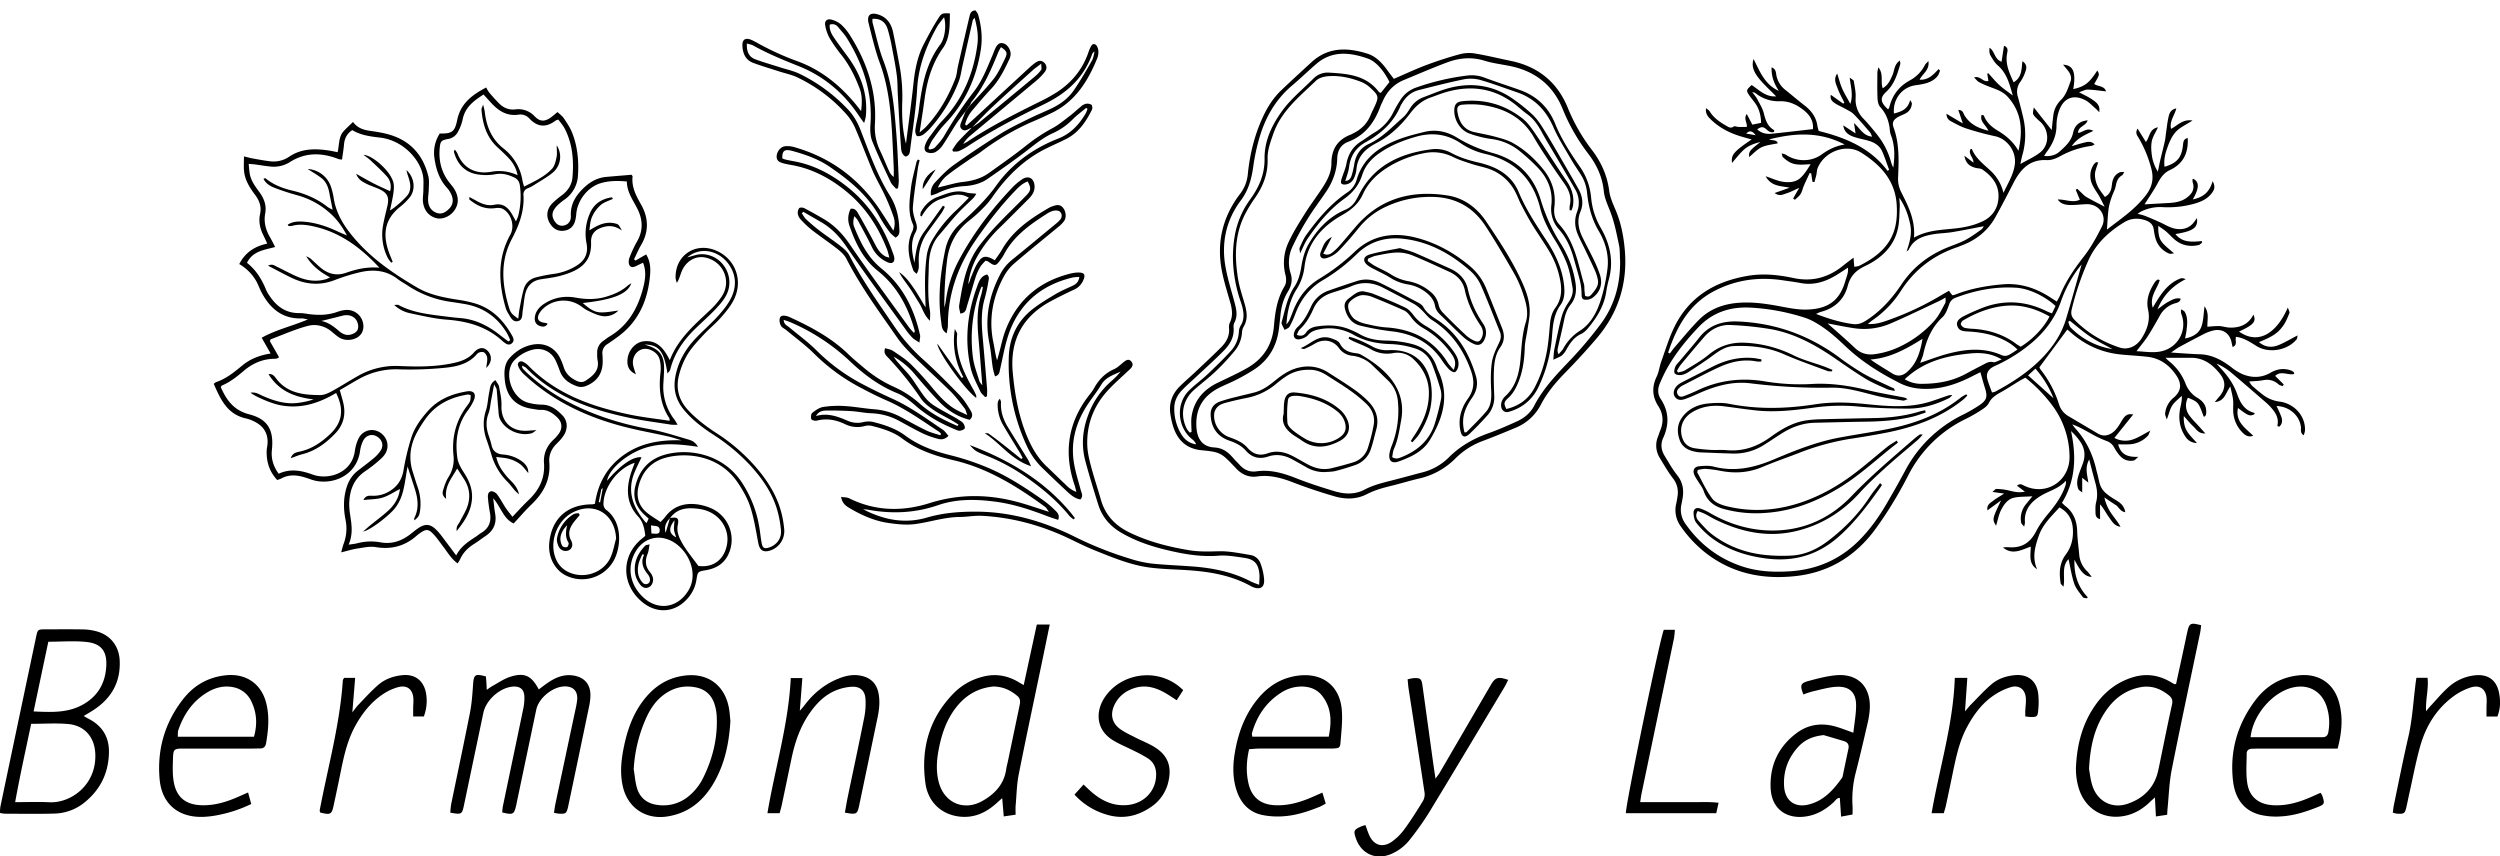 <svg xmlns="http://www.w3.org/2000/svg" viewBox="0 0 2321.01 795.1"><defs><style>.cls-1{fill:none;}</style></defs><g id="Layer_2" data-name="Layer 2"><g id="Layer_1-2" data-name="Layer 1"><path d="M1720.84,239.19c.29,3.73.46,5.89.67,8.51,1.86-.36,3.41-.34,4.63-.95,27.35-13.56,36.78-30.44,34.67-57.73-1.73-22.22-15.57-36.4-32.89-47.32-13.91-8.78-33.94-1.07-40.34,14.12-.84,2-.79,4.37-1.28,6.54s-1.16,4.44-1.75,6.66l-1.84-.19c-.39-2.61-.79-5.21-1.18-7.82l-1.39-.41c-1.83,4-3.73,7.87-5.46,11.87-1.08,2.51-1.55,5.35-3,7.64-1.29,2.09-3.48,3.62-5.27,5.4l-1.68-1.25,5.68-9.88c-4.88,2.18-8.07,3.94-11.48,5-3.23,1-6.67,3.3-11.37-.18l13.92-4.92c-8-1.83-16.84-.85-22.27-10.64,6.08,2,10.9,4.34,16,5.11,5.4.82,11.46.55,15.79-3.12,4-3.42,6.9-8.21,10-13.19-7.25.33-14.24,1.5-20.51-2.44a35.44,35.44,0,0,1-5.27-4.12c-.56-.53-.56-1.67-1.11-3.55,1.94.67,3.09.82,4,1.4,9.8,6.54,23.21,6.77,32.88-.16,6.19-4.43,12.6-8,21.61-9.4-23.32-12.16-46.12-10.82-70.12-4.74,3.15,1.28,7,.07,8,3.61-5.22,1.2-10.52,1.57-15,3.69-4.27,2-7.67,5.9-11.63,9.1-.2-5.28.28-5.93,10.53-14-6.72,1.63-11.62,3.73-15.53,7.3s-7.15,7.93-10.85,12.14c-1-7.49,1.54-10.48,18.26-21.82-2.68-.73-5-1.34-7.23-2-11.5-3.14-22-8.07-30.67-16.51-2.54-2.49-5.22-5.15-4.48-10.5,1.67,1.39,2.77,1.94,3.31,2.83,3.62,6,9.12,9.84,15,13.21,2.28,1.3,4.48,3.18,7.49.93.82-.62,2.78.38,4.22.43,2.61.1,5.23,0,7.82,0,.55-4.18-3.18-7.53,0-12l5.13,9.88,8.16-1.66c-.2-7.15-1.85-13.29-5.8-18.7-1.62-2.22-3.42-4.31-5-6.58-3.22-4.69-3.11-5.1,2-9.83,6.88,4.38,12.79,11.26,22.79,10.52-5.38-5.49-10.66-10.25-15.19-15.65-6.31-7.53-7.72-13-5.78-19,3,5.85,5.49,11.67,8.93,16.81,3.58,5.34,8.16,10,14.54,12.72-4.28-6.45-7.07-13.22-6.73-21.85,3.9,1.6,3.89,4.32,4.27,6.56a22.72,22.72,0,0,0,8.56,14.47c5.86,4.65,11.53,9.56,17.46,14.12,6.38,4.91,11,10.77,12.2,19,.2,1.46.71,2.89,1.23,4.94,24.67,6.15,47.84,15.48,64,37.08l1.36-1.09c-2.14-5.75-4-11.63-6.52-17.21-2.4-5.33-7.22-8.15-12.69-9.73-4.31-1.24-8.77-2-13-3.4-5-1.65-9.46-4.24-10.35-10.84l11.42,7.48-1.44-9.66c5.92,5.41,8.72,12,16.87,12.65-.88-1.77-1.26-3.12-2.09-4.08-4.91-5.66-9.74-11.41-15-16.74-2.2-2.23-5.32-3.59-8.12-5.18-3-1.72-6.31-3-9.23-4.93-2.43-1.56-4.83-3.5-4-7.94l11.51,8.21,1.1-.89c-2.08-4.31-4.52-8.49-6.14-13s-4.2-8.78-.49-14c1.47,4.58,2.63,9.3,4.52,13.7s4.61,8.74,7.68,14.41c2.87-8.76.26-15.86-.59-24.39,2,1.63,3.64,2.29,3.78,3.19.82,5.14,2,10.37,1.72,15.51a24.84,24.84,0,0,0,7.4,19.59,194.71,194.71,0,0,1,14,16.61,69.57,69.57,0,0,1,11.44,23.43,23.63,23.63,0,0,0,2.14,5.26c1.31-10,1.6-19.93-2-29.54a16.77,16.77,0,0,1-1.14-4.34c-.66-8.42-3.09-15.94-9-22.36-1.8-1.94-2.43-5.49-2.55-8.34-.33-8-.15-16-.1-24a31.44,31.44,0,0,1,.92-4.55c5.14,6.41,1.76,13.3,4,19.44,5.15-3,7.1-7.65,9.18-12.45,1.85-4.28,1.49-9.79,6.77-13.28.2,1.65.62,2.64.38,3.43-2.82,9.31-5.41,18.58-13.09,25.63-6.1,5.59-5.32,9.8,1.72,16.27.4-.58,1-1.07,1.12-1.67,2.73-11.29,8.88-19.71,19.34-25.34a33.46,33.46,0,0,0,13.89-14.36c.5-1,1.49-1.66,3.13-3.45,1.3,8.48-5.49,11.59-8.16,17.26,8.13.54,12.8-4.73,17.57-9.81l1.43,1.38c-.69,1.61-1.09,3.44-2.12,4.79-3.35,4.39-8.17,6.43-13.41,7.57-2.44.53-4.91.92-7.38,1.26-12.45,1.75-21.16,13-19.92,26.23,6.83-1.74,13-3.94,15-12.48.57,1.06,1.67,2.14,1.62,3.17a10.6,10.6,0,0,1-5.66,9.12c-2,1.09-4.1,1.84-6.1,2.85-4.84,2.43-7,5.3-5.23,10.2,5.53,15.26,4.9,30.85,4.2,46.61a27.3,27.3,0,0,0,2.65,13c6.67,13.16,13.46,26.16,12.12,42.75,15.38-8.66,31.59-6.78,46.9-9.81a70.27,70.27,0,0,0,17-5.4c9.52-4.65,14.57-12.94,14.59-23.5,0-11-6.41-18.63-15-24.54-1.7-1.17-4.31-.94-6.45-1.55-4.92-1.41-9-3.72-10.21-11.24l8.42,6.44c0-4.92-5.24-8.2-2.68-12.68.68,0,1.11-.08,1.15,0,3.64,8.91,11.29,14.35,17.91,20.66a40.69,40.69,0,0,1,11.46,20.05c3.91-8.49,8.93-16.35,10.41-25.5,2.17-13.42-7.55-24.9-18.28-27.1a257.56,257.56,0,0,1-26.72-7.21c-4.92-1.58-9.56-4.17-14.16-6.63-2.07-1.11-4-2.8-4.21-7l15.22,9-4.2-12.54c4.3,0,4.54,3,5.68,4.93,4.84,8,12.26,11.88,22.29,14.38-2.48-5.57-8.24-8.53-6.33-14.74.89.27,2,.3,2.1.67,2.44,6.45,7.41,10.74,13,14.06,7.88,4.69,14.43,10.47,19.11,18.63,4.15-18.34,3.33-35.57-10.1-50.26-4.19-4.58-9.87-6.61-15.53-8.7a95.67,95.67,0,0,1-10.94-4.76c-1.59-.82-2.72-2.52-4.65-4.39,5.9-1.83,8.35,4.74,13.31,3.25l-1.07-6.71L1846,68c3.34,3.65,6.44,7.55,10.07,10.88s7.76,6.09,12.61,9.81c-3.07-10.88-5.54-20.64-13.81-27.84-2.92-2.54-5.07-6.12-7-9.54-1.09-1.9-1-4.44-.8-7,5,3.18,4.39,10.58,11.19,13,.74-4.9,1.46-9.63,2.24-14.77,3.87,1.23,3.48,4.23,3,6.62-2.13,10,2,18.45,5.93,27.25,7.6-4.36,7.34-11.88,8.19-19.57,3.88,2.53,4,5.7,3.18,8.33a36.65,36.65,0,0,1-5,10.67,15.35,15.35,0,0,0-2.37,14.12c1.89,6.73,3.65,13.5,5.19,20.31a69.24,69.24,0,0,1-1.14,34.1c-.59,2.12-1,4.31-1.76,7.92,6.89-4,13.27-6.66,18.45-10.84,8.79-7.09,8.4-20.71,0-28.43a49.56,49.56,0,0,1-5.35-5.19c-1.8-2.22-1.67-2.72-.59-8.06l16.57,21c.44-4,.87-8.63,1.45-13.22a24,24,0,0,1,7-14.61c4.9-4.76,6.67-11,8.94-17.07,1.49-4,0-7.35-2.37-10.44-1.3-1.67-2.72-3.26-4.49-5.37,9.61.44,12.13,7.1,9.5,22.67,10.72-2.44,14.75-5.56,22.31-17.27,2.22,3.84,2.22,3.84-2.86,12.46,3.28,2.61,9.34,1.47,11,6.92-6-.63-11.48-1.5-17-1.66-2.3-.07-4.65,1.36-8.08,2.47,4.89,2.65,8.94,4.39,12.45,6.89s7.41,5,6.3,11.58c-1.64-1.63-2.53-2.65-3.55-3.51-3-2.56-5.76-5.65-9.18-7.47-11-5.85-20.19-2.37-24.5,9.42a41.56,41.56,0,0,0-2.46,13.92c0,9.54-3.7,17.43-9.23,24.78-.71.94-1.27,2-2.27,3.56,6,.5,10.77-.8,14.58-4.27,5.3-4.83,10.67-9.53,12.33-17.31,1.37-6.39,5.58-10.8,13.52-11.51-1.61,5.45-9,5.54-8.85,11.68,4.45-.47,8.1-5.38,14.12-1.88-7.71,3.67-14.84,6.59-20.06,14.15,4.26-1.22,7.57-2.29,11-3.12s6.7-2,10.25,1.44a10.6,10.6,0,0,1-2.68,1.39,83.47,83.47,0,0,0-29.54,9.76c-3.57,2-8,3.7-12,3.49-16.53-.9-24.92,9-31.53,22-5.21,10.22-10.52,20.41-16.06,30.45-7,12.76-17.64,21.53-31.26,26.65-1.41.53-2.76,1.18-4.18,1.66-22.36,7.52-40,20.93-52.79,40.95a95.65,95.65,0,0,1-26.55,27.2c-1,.68-1.84,1.52-3.94,3.27,7.41.4,13-1.52,18.43-3.43a270.62,270.62,0,0,0,49.45-23.16c2.33-1.39,4.71-2.72,7.4-4.27l3.13,4.16a12.42,12.42,0,0,0,2.23-.43c14.29-5.72,29.23-8.38,44.48-9.71s29.16,2.85,42.08,10.76c2.54,1.55,5,3.19,8.24,5.23,1.14-2.17,2.29-4,3.07-5.91,5.38-13.34,13.46-24.9,22.26-36.23,6.53-8.4,11.74-18,16.53-27.51,5.12-10.19-2.79-21.13-14.36-20.76-5,.15-10,.87-14.94.78-4.36-.09-8.76-.83-11.73-5.11,7-.31,13.84,3.44,20.56.19-1.36-3.27-2.6-6.27-3.85-9.26l1.45-.87c1,.9,1.88,1.81,2.84,2.69,1.82,1.64,3.45,3.62,5.52,4.84,5.11,3,10.43,5.63,17.06,9.15-2-3.88-3.39-6.87-5-9.74-2.09-3.68-4.77-7.07-6.47-10.91a18.9,18.9,0,0,1,1.36-18.61,8,8,0,0,1,2.1-2c.3-.23.91,0,2,0-1.11,3.88-2.89,7.53-3,11.24a24.84,24.84,0,0,0,2.44,10.71c1.6,3.55,4.32,6.61,6.76,10.19,5-2.72,6.09-6.92,6.55-11.4.53-5,2.31-9.23,7.19-11.42,1-.43,2.21-.24,4.3-.42-1,1.64-1.29,2.72-2,3.11-3.86,2.2-5.12,5.66-5.91,9.84-.67,3.57-2.62,6.88-3.77,10.39a58.43,58.43,0,0,0-2.86,10.53c-.83,6.58-1.1,13.22-1.59,19.67,12.46-9.72,26.53-18.9,36.74-32.68,5.51-7.43,6.83-15.24,4.46-24A111.61,111.61,0,0,0,1985.51,128c-1.29-2.15-3.42-4.41-1-8.63l7.76,12.44c3.71-4.57,3-12.13,11.2-13.6-2.23,4.87-5,8.83-5.78,13.16-.87,4.75-.38,9.91.41,14.75a38.43,38.43,0,0,0,5.28,13.25c.74-3.58,1.4-7.18,2.23-10.74,1.36-5.82,2.89-11.6,4.21-17.43.54-2.39.7-4.88,1.06-7.32.82-5.4,1.31-10.89,2.61-16.17.73-2.94,2.19-6.13,7-7.09-1.56,6.6-6.5,11.77-4.89,19,6-3,10.76-9.26,19.94-7.73-6,3.93-11.66,6.34-15.44,10.46s-6.15,9.66-8,15c-2,5.48-3.39,11.34-2.5,17.48,11.67-3.52,15.75-8.39,17.07-19.95.32-2.88.45-6,4.43-6.7.72,13.71-4,23.88-16.71,29.77-5.14,2.38-8.32,6.73-11,11.78-3.85,7.17-8.56,13.88-12.39,20,6.87-.39,14.51-.84,22.16-1.25,6.06-.32,12-1.21,17-4.93,4.81-3.53,7.64-7.86,5.57-14.15a9.23,9.23,0,0,1-.14-2.89c0-.18.32-.36.48-.54,5.91,2.69,5.87,8.68-.32,19.18,9.33-1.88,15.58-6.49,18.46-17,3.06,5.68,1.15,8.59-.89,11.3-3.77,5-9.2,7.6-15,9.35a90.48,90.48,0,0,1-31.13,3.47,39.81,39.81,0,0,0-19.56,4.2,27.87,27.87,0,0,0-3.06,2.08,60.12,60.12,0,0,1,7.1,1.95c6.17,2.58,12.42,5.07,18.34,8.15,4.3,2.24,8.51,4.06,13.43,4.06a15.84,15.84,0,0,0,12.64-5.44c1.08-1.25,2-2.64,3.59-4.79,1.16,9-3.47,12.08-20,14.83,6.58,8.24,15.62,7.3,24.62,6.51,0,.53,0,1.07,0,1.61-1,.72-2,1.86-3.18,2.11-8.3,1.81-15.91.29-22.43-5.36-2.64-2.29-5-4.94-7.61-7.21-2-1.71-4.24-3.09-7.31-5.29-.14,6.46.42,11.49,3.64,15.42,2.9,3.55,6.75,6.31,11,10.18-2.08.11-3.5.61-4.51.17A21.59,21.59,0,0,1,2001,220.67a50.93,50.93,0,0,1-1.39-7.35c-.55-4.53-3.24-7.17-7.29-8.64-7-2.53-13.84-2.2-20.19,1.66-14.14,8.6-26,19.53-33,34.82a259.2,259.2,0,0,0-15.72,46c-1.06,4.26-.16,7.08,2.78,10A103.86,103.86,0,0,0,1968,322.68c7.32,2.36,15.14-.72,20-8.11,5.29-8.14,8.51-16.9,6.29-26.95-2.16-9.73,1.3-18.19,6.61-26.09a7.58,7.58,0,0,1,2.2-1.93c.28-.18.88.13,2,.35-2.12,8.18-9.74,15.08-6.47,25.7,6.9-11.65,13.31-22.44,25.81-27.15,1.32-.49,3-.06,4.83.65-12.13,6.09-20.92,14.89-26.22,28,3.8-2.69,6.75-5.27,10.11-7s6.81-4.07,11.43-2.81c-.76,3.55-3.66,3.67-5.77,4.4a23.63,23.63,0,0,0-13.52,11.16c-3.66,6.53-7.32,13.08-11.37,19.36-2.93,4.54-6.52,8.67-10.42,13.79,9,.38,17.75,2.29,26.46-.9a25.69,25.69,0,0,0,15.47-32.9,8.79,8.79,0,0,1-.47-5.09c1.16.79,2.77,1.32,3.38,2.41,3.12,5.57,2.31,11.6,1.57,17.57-.27,2.14-.77,4.26-1.29,7.09,7.36-1.4,12.84-4.79,15.07-10.73,2.06-5.5,2-11.82,3-19.11,4.63,6.37,2.36,12.58,2.68,19a99.25,99.25,0,0,1,10.74-.68c3.45.14,6.87,1.38,10.32,1.45,9.29.17,17.06-2.94,21.65-12.08,2.82,6.57.22,9.44-13.39,15.74,16.65,11.82,34,3.67,45.34-22.34.72,2.41,1.88,4.12,1.45,5.2-1.66,4.11-3.34,8.38-5.92,11.93-5.07,7-10.27,10.12-22.38,15,5.77,4.87,12,5.32,18.25,2.77,5.89-2.41,11.38-5.76,17.63-9-.29,1.32-.19,2.81-.88,3.65-8.58,10.43-25.93,13.38-37.37,6.16-5.89-3.7-11.63-7.49-18.8-8.47-1.49,3,1.93,7.29-3.25,9.49-.34-1.48-.66-2.57-.85-3.68-1.51-9-8.5-13.81-17.31-11.63a39.52,39.52,0,0,0-8.4,3.13c-7.78,4-15.48,8.07-23.15,12.24-2.14,1.16-4.06,2.72-7.43,5,3.59.26,5.69.44,7.79.57,6.22.37,12.45.89,18.68,1.05,11.32.29,20.59,5.3,29.32,11.93a49.22,49.22,0,0,0,10.07,6.36c9,3.86,18,3.79,26.64-1.22,5.92-3.42,12.17-4.37,18.72-2.05a9.39,9.39,0,0,1,2.54,1.48c.32.25.33.88.63,1.78-5.77,1.58-12.25-3.46-17.75,1.83l8,7.94c-.37.52-.73,1.05-1.09,1.58-1.3-.56-2.86-.83-3.85-1.73-4.26-3.82-9-4.86-14.59-3.76-3.87.77-7.9.75-12.68,1.16,1.16,1.63,1.86,3.12,3,4.13q4.76,4.23,9.79,8.14a32.07,32.07,0,0,0,15.72,6.43c14.11,1.91,24.41,14.28,23.33,27.45a21,21,0,0,1-1.17,3.77c-3.46-2.18-2.26-5.19-2.54-7.62-1.27-10.7-10.67-19.14-22.64-19.53a104.57,104.57,0,0,1,4.47,10.07c1.11,3.36,1,6.76-2.13,9.23-.84-.52-1.61-.85-1.58-1,1.69-7.19-1.86-12.48-6.33-17.41a49.64,49.64,0,0,0-4.28-4.18c-10.77-9.31-21.49-18.67-32.39-27.83a53,53,0,0,0-13.5-8.29c1.1,1.24,2.16,2.5,3.3,3.7,6.74,7.16,12.51,15,15.78,24.34,2.85,8.12,6.59,15.12,15.64,17.6.36.1.57.76.84,1.16-4.53,2.4-5.94,1.92-15.59-5.6a17.4,17.4,0,0,0,3.16,14.8c2.9,4,7,7.13,10.95,11-4.91,1.91-8.17-1-10.87-3.92a29.65,29.65,0,0,1-7.7-19.07c-.15-3.49.24-7-.14-10.48-.4-3.61-1.43-7.16-2.51-12.24-4.48,6-5.07,13.61-14.49,14.48,2.11-2.56,3.26-4,4.44-5.35,5.57-6.57,6-13.71.73-20.48-6.84-8.74-15.12-15.29-27-15.32h-23.87a37.69,37.69,0,0,0,3.08,3A49.69,49.69,0,0,1,2029,356a26.27,26.27,0,0,0,11.27,13.47c5.56,3.28,8.8,8.09,7.87,14.91a4.39,4.39,0,0,1-.89,2c-.23.31-.86.33-1.31.48-4.9-13.53-5-13.59-14.68-17.62a15.45,15.45,0,0,0,1.58,16.77c2.64,3.61,5.93,6.73,8.93,10.07l5.68,6.33c-6.52.28-8.41-4-11.22-6.58s-5.34-5.8-8.75-9.59c-.3,5.77.68,10.36,3.07,14.27,2.21,3.62,5.46,6.6,9.1,10.84-7.16-.37-10.06-4.49-12.37-8.71-4.25-7.75-4.83-16.15-2.94-24.74.72-3.31,1.52-6.6,1.24-10.4-3,2.93-6.54,5.48-8.79,8.9s-3,7.55-5.13,13.08c-.89-2.93-1.68-4.21-1.56-5.39a21.42,21.42,0,0,1,7.82-14.79c7.09-6,7.92-12.72,2.74-20.52-6.37-9.6-15-16.09-26.69-17.5-8.41-1-16.91-1.33-25.35-2.2-17.71-1.83-33.14-8.91-46.44-20.7-1.09-1-2.25-1.83-2.93-2.39L1893.37,341a14.69,14.69,0,0,0,1.51,2.63,100.13,100.13,0,0,1,16.68,31.66,19.2,19.2,0,0,0,9.15,11.28q13.53,8,27.06,16c5.3,3.12,10.46,1.7,14.6-1.81,3.1-2.64,5.32-6.46,7.45-10.05,3.18-5.35,5.53-6.84,10.67-5.93L1963,406.58a21.52,21.52,0,0,0,16.69,1.56c5.46-1.69,10.39-5.11,16.72-8.37-1.13,2.32-1.5,4-2.52,5a25.28,25.28,0,0,1-18.1,7.78c-2.91.05-5.82,0-9.26,0,2.47,9.68,9,11.95,18.76,11.58-2.26,1.87-3.13,3.15-4.22,3.38-5.07,1.11-9.48-.61-12.89-4.3a43.61,43.61,0,0,1-5.5-8,12.61,12.61,0,0,0-7.27-5.92,99.41,99.41,0,0,1-14-6.67c-5.64-3.06-11.11-6.44-17.54-8.65,1,1.27,1.81,2.63,2.88,3.8,9.72,10.55,15.69,23,19.12,36.84.24,1,.4,2,.68,2.92,3.84,13.25,1.06,16.88,17.77,26.72,3.86,2.27,7.83,5.23,8.8,11.29-4.74-.68-6-4.9-8.88-6.7-3.13-1.91-6.12-4.05-10.51-7a40.67,40.67,0,0,0,6.87,15.44c2.69,3.89,5.77,7.52,8.11,11.75-5.84-.62-8.13-5.25-10.88-9.06s-4.74-8-8.12-11.77V482c-3.83-1.07-4.19-3.62-4.24-6.05-.06-3.23-.23-6.61.58-9.68,1.65-6.32.88-12.33-.84-18.44-1.87-6.66-3.53-13.37-5.6-21.26-4.26,7.91-1.67,14.3-.8,21.47l-5.68-4.46v13.66c-1.72-1.45-3.1-2.06-3.52-3.07-1.81-4.37-1.25-8.85.18-13.2,1.17-3.55,2.59-7,3.88-10.54,2.79-7.62,1.86-14.74-3-21.26a57.65,57.65,0,0,0-7.95-9c5.08,23.4,4.39,45.8-8.39,66.67,1.37,1.3,2.18,2.22,3.14,2.95,7.75,5.95,10.72,14,11,23.53.2,7.21,1.29,14.4,1.88,21.6a24,24,0,0,0,7.74,15.77,44.66,44.66,0,0,1,3.8,4.92c-6.28-.34-10.22-4.64-15.93-16-.54,13.1,2.79,25,12.38,34.93l-1.11,1c-1.21-.36-2.95-.32-3.53-1.13-2.88-4-6.38-7.92-7.93-12.46-2.47-7.23-3.57-14.93-5.32-22.77-6.88,6.86-2.89,16.33-4.71,25.54-1.34-1.59-2.51-2.34-2.65-3.25-1.39-9.34-1.31-18.49,4.71-26.52,5.37-7.15,7.23-15.24,6.65-24-.56-8.53-4.06-15.28-12.44-19.86-7.35,8.13-15.39,15.53-19.15,26.24-3.58,10.17-6.42,20.34-1.6,31.17-8.17-5.16-6-13.09-5.88-21-8.76,3-17,8.14-25.81.79A27.38,27.38,0,0,1,1864,508c12.77,1.18,20.78-3.78,26.49-15,3.13-6.13,7.5-11.75,11.92-17.1,6.42-7.77,12.16-15.84,15.27-25.54a7.6,7.6,0,0,0,.16-4c-5.91,6.85-14.28,9-21.56,13.05-9.51,5.33-17.34,12.95-16.31,25.59.08.91-.33,1.86-.74,4-1.36-1.79-2.61-2.69-2.77-3.75a20.81,20.81,0,0,1,4.26-16.91c1.7-2.1,3.42-4.19,6.17-7.57-6.65.45-12,.19-17.15,1.32-5.71,1.26-9.2,6.2-11.71,11-2.4,4.55-3.3,9.89-4.87,15-3.66-6.06-3.65-6.12,4.65-23.53l-12.65,9.26c-.94-5.45,3-7,5.6-9.1s5.69-3.75,9.92-6.47l-10.92-1.54c1.76-1.37,2.75-2.81,3.69-2.77a54.74,54.74,0,0,1,11,1.3c4.8,1.18,9.48,2.48,15.48,1.23l-7.29-5.52c2.43-2.29,4.3-1.19,6.23-.23,20.6,10.27,43-3.91,42.49-27.3a80.42,80.42,0,0,0-16.74-48,139.67,139.67,0,0,0-24.26-24.79c-1.94,1.06-3.69,1.91-5.34,2.92-5.77,3.49-11.4,7.23-17.28,10.51-4.61,2.58-8.84,5.11-11.38,10.24-1.33,2.69-4.39,4.75-7.07,6.49a139.23,139.23,0,0,1-14.3,8.17,116.64,116.64,0,0,0-53.17,52c-4.38,8.42-8.87,16.81-13.87,24.87a323.88,323.88,0,0,1-18.78,28c-18.46,23.87-42.72,38-73,41.1-30.52,3.18-58.68-2.74-83.23-22.1a113.16,113.16,0,0,1-22.41-24,25.56,25.56,0,0,1-4.31-21.31c.5-2.18.84-4.41,1.17-6.63a21,21,0,0,0-4.23-16.83c-4.55-5.9-8.3-12.45-12.16-18.87a21.57,21.57,0,0,1-1.58-20.14c.66-1.62,1.06-3.34,1.75-4.94,3.43-7.91,3.17-15.64-1.52-22.91-5.8-9-6.21-18-1.52-27.69,2-4.21,2.51-9.14,4.1-13.59,3.87-10.79,7.17-21.89,12.16-32.15,14-28.72,38.44-42.82,69.13-47.82,14.1-2.3,28-.68,41.68,2.19,17.28,3.64,32.08-.46,45.56-11.19C1713.74,244.52,1716.71,242.33,1720.84,239.19Zm117.75,106.38c-2.3,1.14-4.53,2.19-6.72,3.33-12.28,6.38-24.89,11.12-39,12-10.31.61-19.81-.51-29-5.16-17.7-8.93-34.39-19.29-49-32.84-6.4-5.95-12.74-12.08-19.8-17.16-6.2-4.46-13-8.79-20.21-11a197.35,197.35,0,0,0-50.72-9.19c-18.26-.74-34.36,4.61-47.35,18.3-11.06,11.66-21.08,24-29,38A150.85,150.85,0,0,0,1541,356c-2.14,4.88-2.11,9.94.82,14.38,7.73,11.73,8,23.7,2.27,36.26-2.56,5.61-1.86,11.3,1.33,16.51,3.77,6.17,7.34,12.55,11.82,18.19,4.75,6,6,12.41,5.13,19.62-.32,2.47-.83,4.92-1.33,7.36a22.44,22.44,0,0,0,4,18.39c13.15,18.52,30.22,31.64,51.78,38.95,15,5.08,30.34,5.77,45.89,4.66,24.08-1.71,45-10.7,62.32-27.65,10.44-10.21,18.84-22,26.19-34.52q9.09-15.5,17.62-31.34a120.18,120.18,0,0,1,53.5-51.76,137.2,137.2,0,0,0,15.54-9c6.63-4.5,7.45-7.81,5.11-15.39C1841.46,355.91,1840.18,351.13,1838.59,345.57Zm-68.53-112.13c2.91-8.56,5.24-16.47,3.37-25.24-1.78-8.28-4.35-16.13-10.09-24.6.2,3.89.52,6.09.4,8.26-.37,6.45-.25,13-1.49,19.31-3.44,17.46-15.59,28.59-30.5,35.73-9,4.29-13.85,9.35-16.37,18.78-3.41,12.76-12.43,20.73-25.37,24a30.64,30.64,0,0,0-3.94,1.79c11.68,4.54,22.61,7.79,34,9.38,4.46.62,8.19-.58,12-3,13.81-8.72,24.38-20.54,33.36-33.95,10.62-15.87,25-27,42.6-34.15,5.55-2.27,11.3-4.14,16.58-6.92s10.07-6.37,14.95-9.8c1.17-.82,1.8-2.4,2.22-3-9.75,1.85-19.47,3.85-29.25,5.47-5.65.93-11.45,1-17.1,1.89-9.57,1.58-18.59,4.3-23.23,14.15C1771.85,232.38,1770.79,232.83,1770.06,233.44Zm-221.35,93.89,1.59.86c1.48-1.95,2.86-4,4.46-5.85,7.38-8.46,14.45-17.22,22.32-25.2,9.84-10,22.3-14.76,36.24-15.95,14.62-1.26,28.84,1.2,43.09,3.91,6.58,1.26,13.33,2.39,20,2.32,22.85-.23,32.26-10.35,37-27.19,1-3.61,2.88-7.11,2.2-11.71-4.25,2.74-7.73,5.12-11.35,7.28-10.16,6.06-20.91,9.29-32.91,6.9-5.13-1-10.36-1.57-15.54-2.37-22.37-3.45-43.79-.77-64,9.72C1568,282.31,1556.64,303.54,1548.71,327.33Zm359.67-43.24c-10-9.21-24.58-16.15-36.36-16.94-19.51-1.32-38.28,2.38-56.49,9.27a9.6,9.6,0,0,0-5.92,6.18c-1.56,4.17-3.08,9-6.16,11.83-10.13,9.45-15,21.27-17.87,34.34-.55,2.48-1.7,4.83-2.89,8.1,9.16-3.07,16.84-6.05,24.75-8.2,17.18-4.66,34.37-6.4,51.35,1.23a7.68,7.68,0,0,0,5.58-.09c2.88-1.26,5.42-3.26,8.66-5.3-5.48-5.41-11.34-8.55-17.57-11.1-9.37-3.84-19.26-5.18-29.27-5.72-4-.22-7.59-.7-9-5.09-1.13-3.45.57-6.29,6-9.07,5.1-2.61,10.38-4.91,15.69-7.08,20.91-8.51,41.44-7.39,61.58,2.65,1.3.64,2.69,1.1,4.58,1.86Zm-211.66,16.16c9,8,17.47,15.28,25.55,22.95,5.4,5.12,11.74,6.61,18.6,5.56a78.89,78.89,0,0,0,17.3-4.48,99.84,99.84,0,0,0,37.64-26.43c4.21-4.72,7-10.77,10.12-16.37.67-1.19.24-3,.36-5.25-2.58,1.41-4.26,2.44-6,3.27-14.89,6.95-29.66,14.18-44.74,20.68a62.65,62.65,0,0,1-34.44,4.5C1713.26,303.51,1705.52,301.87,1696.72,300.25Zm236-54.92c-1.44,1.79-2.38,2.9-3.25,4.06a115.65,115.65,0,0,0-16.27,31c-5.35,15-14.49,27.16-26.4,37.45a146.48,146.48,0,0,1-31.93,20.64,55.55,55.55,0,0,0-5.37,2.62c-4.29,2.74-5.74,6.57-4.25,11.56,1.19,4,2.73,7.82,4.11,11.7a15.14,15.14,0,0,0,2.91-.69c16.79-9,32.59-19.3,45.61-33.42,9.07-9.85,16.25-20.89,20.13-33.75C1923,279.86,1927.58,263.1,1932.67,245.33Zm-29.89,48.48c-12.69-7.11-25.71-11.08-39.75-10-14.66,1.09-28.14,6.38-40.75,13.81-1,.61-2.15,2.72-1.81,3.62a5.74,5.74,0,0,0,3.48,3.13,44,44,0,0,0,8.15.91c14.52,1,27.9,5.17,39.67,14,1.35,1,2.88,1.82,4.18,2.63C1886.71,315.5,1897.67,304.15,1902.78,293.81Zm-134.42,58.32a29.48,29.48,0,0,0,15.89,4.22c14.17-.06,27.83-2.31,40.48-9.13q8.24-4.46,16.56-8.73c2.82-1.44,5.4-3.17,9.13-2.26,1.93.48,4.43-1.32,7.92-2.53-10.31-6.12-20.25-6.45-30.1-5.47C1806.38,330.42,1785.58,335.74,1768.36,352.13Zm-85.27-232.25c.68-7.43-2.78-12.91-8.22-17.31-6.53-5.29-13.77-8.81-22.52-8.58a33.93,33.93,0,0,1-22.87-7.73c-.46-.38-1.25-.37-2.76-.78,2,2.68,3.65,4.51,4.75,6.65,2.27,4.37,5,8.73,6.12,13.43,1.54,6.29,3.48,11.86,9.44,15.23.21.12,0,.9,0,1.66-3.36,1.24-5.6-1-7.77-2.87-2.85-2.47-5.07-1.51-7.92.54,4.33,3.9,9,4.51,13.72,4C1657.42,122.88,1669.73,121.4,1683.09,119.88Zm101.79,194.67c-15.05,9.31-30,17.86-48.33,19.22,6.57,4.77,13.43,8.61,20,12.83,5,3.2,9.53,2.5,13.7-1.07C1779.7,337.48,1782.82,326.41,1784.88,314.55Zm104.81,27.67-6.87,6.28,23.59,21.2A93.56,93.56,0,0,0,1889.69,342.22Zm71.47-18.1c-6.92-3.84-14.12-7.27-20.69-11.64s-12.64-9.75-18.93-14.68l-1.46,1c.77,1.83,1.09,4.11,2.39,5.4A69.56,69.56,0,0,0,1961.16,324.12ZM1621.16,124l8.8,1.57C1626.88,121.43,1624.29,120.82,1621.16,124Z"/><path d="M873.62,402.61a16.24,16.24,0,0,0-2-1.87c-15.86-10.41-31.27-21.53-48.84-29.13-8.7-3.76-17.14-8.15-25.52-12.6a179.66,179.66,0,0,1-41.94-31.18c-7.78-7.67-16.71-14.18-25.14-21.19-1.73-1.44-4.13-2.43-5.15-4.23a10,10,0,0,1-1.1-6.83c.79-3,3.78-2.75,6.33-2.16a18.39,18.39,0,0,1,3.5,1.29c19.62,9,38.46,19.15,54.12,34.39,4.29,4.17,9,8,13.55,11.82a117.2,117.2,0,0,0,28.28,18.15A91.42,91.42,0,0,1,854,374.82c10.18,9.09,22.45,15.36,35,20.66.28-.46.57-.91.85-1.36-2.19-1.35-4.35-2.75-6.58-4-5.63-3.23-11.55-6-16.87-9.73-4.25-2.93-8.68-6.3-11.5-10.5A296.19,296.19,0,0,0,824.51,332c-1.92-2-4.5-4.16-2.72-8.75,2.56.85,5.3,1.17,7.33,2.54,5.77,3.91,11.76,7.72,16.73,12.53a298.64,298.64,0,0,1,20.07,22.13c6.15,7.29,12.45,14.37,20.71,19.33,3.11,1.87,6.52,3.22,11.38,5.58-1.19-3.2-1.42-4.92-2.35-6.1-4.16-5.3-8.12-10.85-12.88-15.56-11.18-11.06-22.93-21.56-34.16-32.57-5.5-5.4-11-11-15.4-17.28-16.65-24-34.06-47.52-47.44-73.66-1.84-3.6-5.26-6.64-8.53-9.21-7.66-6-15.78-11.44-23.48-17.4a93,93,0,0,1-10.32-9.74,10.47,10.47,0,0,1-2.74-5.21,7.32,7.32,0,0,1,1.27-5.37c.69-.8,3.41-.7,4.71,0,6,3.09,11.83,6.46,17.66,9.84,10.1,5.86,17.8,13.82,24.48,23.62,17.87,26.21,36.77,51.71,55.3,77.45a65.44,65.44,0,0,0,4.52,5c.36-1.15.72-1.67.61-2.06-6.06-21.93-16.36-41.36-34.42-55.76-13.54-10.8-20.51-25.57-26-41.19a19.89,19.89,0,0,1,1-16.41c4.38-.47,5.83,2.63,7.22,5,5.34,9.3,10.53,18.69,15.45,28.22,2.36,4.55,5,8.64,9.58,11.15a21.4,21.4,0,0,0,3.59,1c-.78-2.87-1.16-5-1.92-7-8-20.9-20-39.41-37.17-53.66-14.85-12.31-31.75-21.63-51.21-25.16-2.46-.44-4.93-.86-7.35-1.45-5.19-1.28-6.94-3-7-6.42,0-4.41,3.56-9.21,7.84-9.66a22.26,22.26,0,0,1,8.12.71c34.38,9.7,61.17,29.74,80.72,59.55,3.65,5.56,7.21,11.18,11.68,18.12a19.12,19.12,0,0,0,.15-13,190.21,190.21,0,0,0-8.15-20c-3.45-7.44-7.72-14.52-11-22.05-5.8-13.53-10.85-27.39-16.74-40.88a49.39,49.39,0,0,0-8.62-13A142.94,142.94,0,0,0,740.36,71.9c-5.56-2.66-11.81-3.9-17.73-5.82-7.83-2.54-15.74-4.84-23.44-7.73-6.9-2.6-9.52-8.54-9.93-15.45-.37-6.19,2.76-8.3,8.38-5.85,2.51,1.09,4.9,2.47,7.31,3.81a250.94,250.94,0,0,0,35.43,16c21.86,8,39.45,22.23,54.19,40.08,1.42,1.72,2.74,3.52,4.88,6.26.93-7.83,1.12-14.48-1.36-21-4.18-11-9.31-21.51-16.69-30.85a138.76,138.76,0,0,1-11.15-15.93,36.88,36.88,0,0,1-4.13-11.89c-.74-4.14,1.74-6.37,5.81-5.3A22.17,22.17,0,0,1,781,22.87a49.67,49.67,0,0,1,8.47,10.44c15.62,24.92,24.59,51.8,22.83,81.58a49.34,49.34,0,0,0,4.66,24.71c3,6.31,5.59,12.82,8.46,19.19a13.61,13.61,0,0,0,4.33,5.51c0-2.79.09-5.59,0-8.37-.29-7.23-.68-14.46-1-21.68-1.23-25.7-2.87-51.26-11.94-75.82-4.38-11.89-7.21-24.37-10.35-36.68-1.92-7.54,1.46-10.59,8.87-8.28,8,2.49,12.14,8.53,13.78,16.35,2.2,10.5,4.17,21.06,6.11,31.62A155.81,155.81,0,0,1,837.65,95c-.42,12.81.12,25.7,3.46,38.43,2.38-18.75,5-37.48,7-56.27,1.36-12.8,3.82-25.21,9.79-36.67,4.25-8.16,8.63-16.3,13.58-24,2.81-4.42,3.85-4.26,10.38-4.06-.11,11.2.26,22.73-6.45,32.24C865.3,59,860.64,74.92,858.36,92c-1.31,9.83-2.9,19.62-4.6,31,2.72-2.4,4.62-3.82,6.21-5.53,12.06-13,20.66-28.15,27-44.58,1.42-3.67,1.56-7.8,2.45-11.68q5.26-23,10.65-45.91c.63-2.71,1.37-5.44,5.59-5.65.73,1.13,2,2.39,2.44,3.9,3,10.66,4.24,21.34,2.49,32.53-4.13,26.49-14.73,49.58-33.35,69-4.29,4.49-7.86,9.7-11.48,14.78-1.64,2.3-2.58,5.09-3.83,7.66l1.17,1.39c1.63-.61,3.76-.76,4.81-1.9,3.19-3.47,6.49-7,8.8-11.09a369.4,369.4,0,0,1,27.52-41c8-10.44,12.54-22.68,17.64-34.62.49-1.14.89-2.33,1.36-3.48,2.39-5.84,4.61-7.56,8.4-6.53s7.07,6.24,6.61,10.7a11.55,11.55,0,0,1-1,3.58c-4.72,10.22-9.71,20.23-17.62,28.55-5.67,6-11,12.32-16.28,18.61A32,32,0,0,0,896,115.58l1.28,1c2.55-2.29,5.11-4.56,7.62-6.88Q930.53,86,956.13,62.38a55,55,0,0,1,5.24-4.23c2.68-1.91,5.47-2.5,8.13.1,2.48,2.41,2.84,5.53.31,8.77A53.7,53.7,0,0,1,962,75c-20.3,17-40.69,33.86-61,50.83a28,28,0,0,0-6.76,7.9c1.43-.81,2.91-1.52,4.27-2.43,21.09-14,43.56-25.41,66.19-36.6a162.84,162.84,0,0,0,16.37-9c13.85-9,23.88-21.09,29.32-36.81a32.73,32.73,0,0,1,1.63-4.19c1-2,2.2-4.73,4.8-3.44,1.51.76,2.61,3.44,2.84,5.38a15.45,15.45,0,0,1-.93,7.34C1010,75.49,998.14,94.49,976.11,105c-5.19,2.46-10.39,4.93-15.68,7.16A237.36,237.36,0,0,0,910.66,141c-3.8,2.83-8,5.16-11.85,7.88-6.75,4.7-13.62,9.28-20,14.41a29.83,29.83,0,0,0-8.07,10.9c1.54-.4,3.07-.85,4.62-1.21,6.06-1.39,12.07-3.3,18.22-4,8.87-1,17.22-3.13,24.51-8.36,11.36-8.14,22.84-16.14,33.78-24.81a161,161,0,0,1,24.85-16.59c5.87-3.09,11.07-7.51,16.4-11.55,3.58-2.7,6.82-5.84,10.32-8.67a11,11,0,0,1,4.48-2.6,7.54,7.54,0,0,1,5.35.84c.88.66,1.11,3.4.5,4.64-5.53,11.1-12.31,21.22-23.81,27.06-6,3.05-12.2,5.75-18.25,8.72-21.2,10.4-37.35,26.39-50.62,45.62a70.12,70.12,0,0,1-8.18,9.7,131.76,131.76,0,0,1-12.77,11.56c-12.41,9.56-19.17,22.28-20.94,37.56a348.57,348.57,0,0,0-2.48,43.45A55.75,55.75,0,0,0,878,280a113.07,113.07,0,0,1,12.92-39.66c13.13-24.36,29.79-46.12,48.82-66.11a53.41,53.41,0,0,1,9.13-7.72c5.85-3.85,10.93-1.25,11.59,5.71.49,5.18-2.11,9.08-5.6,12.55-8.67,8.63-17.24,17.37-26,25.91a119.38,119.38,0,0,0-20.53,25.65,68.44,68.44,0,0,0-9.4,27.53,26.67,26.67,0,0,0,1.21-2.46c.45-1.16.69-2.41,1.18-3.55,1.76-4.12,3.25-8.42,5.48-12.28,4.8-8.33,8.06-9.06,16.78-3.94,2.16-3.17,4.6-6.27,6.52-9.66,10.32-18.11,26.81-29.22,44.24-39.29a16.48,16.48,0,0,1,2.77-1.15c3.38-1.17,6.76-2.19,9.62,1.16s3.64,9,1.15,12.56a28.16,28.16,0,0,1-5.21,5.31c-13.66,11.32-27.52,22.4-41,34a43.56,43.56,0,0,0-9.69,12.11c-10.42,19.31-14.27,39.78-9.66,61.56,1.13,5.33,1.67,10.78,3.39,16.33.6-2.16,1.19-4.33,1.78-6.49,2-7.22,3.39-14.66,6.08-21.6,10.92-28.18,31.51-45.49,60.77-52.61a30.62,30.62,0,0,1,6.67-.85c5.81-.08,7.08,2.07,4.57,7.48a16.21,16.21,0,0,1-8.21,8.3c-7,3.23-14,6.71-20.81,10.31q-40.66,21.33-36.28,67.1c2,21.22,5.73,42,14.45,61.71,4.2,9.48,9.52,18.09,17.12,25.24,6.37,6,12.55,12.17,18.92,18.17a23.7,23.7,0,0,0,8.52,5.35c-.51-2-.9-4.05-1.56-6-10.39-30.44-6.37-58.52,13.62-84.05a45.29,45.29,0,0,0,4.32-6.11c4.33-7.9,10.12-14,18.58-17.75,3.33-1.46,6.06-4.32,9-6.64,2.33-1.84,4.75-3.34,7.13-.43,2.24,2.72.8,5.08-1.4,7.16-6.71,6.35-13.74,12.41-20,19.15-13.36,14.31-20.11,31.5-19.56,51.09.18,6.66,1.79,13.37,3.5,19.86,2.72,10.38,6.2,20.55,9.13,30.88,4,14.15,13,23.85,26,30.25,17.68,8.69,36.48,13.49,55.77,16.72,9.16,1.54,18.29,1.27,27.57,1,9.84-.27,19.8,1.91,29.63,3.49a12,12,0,0,1,9.32,8,53,53,0,0,1,3.29,15.19c.27,7-3.81,9.18-10.44,6.59a19.76,19.76,0,0,1-2-1c-18.19-10-38-13.33-58.37-14.69-11.71-.78-23.5-.94-35.12-2.42-18-2.31-34.66-9.35-51.34-16-7.4-3-14.6-6.5-21.78-10-26.14-12.74-53.63-20.5-82.69-22.06-6.91-.37-13.89,1-20.84,1.06-14.37.1-28,4.88-42,6.66-8.26,1-17,0-25.28-1.26-12.71-2-24.36-7.28-35.39-13.85-3.46-2.06-6.52-4.49-7.48-10.18,3,.48,5.5.31,7.43,1.27,24.17,12.05,49.52,12.45,74.38,4.58,28.57-9.05,56.5-8.41,84.76-.36,8.36,2.38,16.58,5.25,26.41,8.39-1.72-2.27-2.39-3.76-3.54-4.6-26-18.95-53-35.82-84.83-43.28-17.16-4-33.56-9.4-47.92-20.23-8.25-6.22-18.25-9.19-28.21-11.72a13.58,13.58,0,0,0-6.58.15,25.65,25.65,0,0,1-18.23-1.74c-8.37-4-17-5.64-26.21-3.28-1.57.4-4.75-.36-5.09-1.31-.61-1.73-.35-4.94.84-5.89,3-2.4,6.61-4.93,10.27-5.51a92.33,92.33,0,0,1,20.08-.81c9.21.56,18.33,2.32,27.53,3a62.47,62.47,0,0,1,25.56,7.86c7.47,4,14.9,8.18,22.55,11.84,4.09,2,8.62,3,13,4.47C873.19,403.56,873.41,403.08,873.62,402.61ZM901,97.44c7.29-8.1,15-15.84,21.7-24.43C927,67.39,930,60.65,933.15,54.19c2.45-5.06,1.59-6.81-3.84-10.41a51.46,51.46,0,0,0-2.68,5.07C920.14,65,913.15,80.92,902,94.58a11.44,11.44,0,0,0-1.23,2.67l-4.41,6.06c-2.8,3.76-5.8,7.38-8.37,11.3-4.38,6.67-8.3,13.65-12.8,20.24a19.9,19.9,0,0,1-7,6.49,9.89,9.89,0,0,1-7.61,0c-2.9-1.36-2.43-4.72-1.41-7.36a28,28,0,0,1,3.58-6.53c3.87-5.21,7.54-10.66,12-15.32,19.13-19.88,29.11-43.83,32.68-70.85,1.1-8.32-.29-16.24-2.59-24.79-.89,1.17-1.57,1.68-1.71,2.3-3.28,14.34-6.48,28.69-9.72,43-1,4.61-1.59,9.43-3.31,13.79a141.06,141.06,0,0,1-25.34,42.18,45.61,45.61,0,0,1-7.59,7.18c-1.58,1.12-4.71,2-5.89,1.22s-1.73-3.95-1.46-5.92c.75-5.68,2.35-11.25,3.08-16.93,2.78-21.91,6.11-43.49,20-61.94,4.74-6.28,5.69-18.8,3.54-25.35-2.47,3.34-5,6.12-6.79,9.33-9.9,17.85-17,36.42-18.18,57.27-1.1,18.88-4.17,37.64-6.5,56.45-.32,2.58-.63,5.6-4.33,6.25-3.62-2-4-5.83-4.19-9.1-1.16-15.92-2-31.86-2.89-47.8-.35-6.22-.19-12.49-1-18.65-1.08-8.41-2.73-16.76-4.34-25.09a152.35,152.35,0,0,0-4.07-17.48c-2.29-7.17-6.77-10-14.08-9.75a13.42,13.42,0,0,0,0,3.53c3.23,11.77,5.66,23.87,10,35.2,8.55,22.07,10.25,45.17,12.1,68.3,1.16,14.42,1.63,28.89,2.28,43.35a44.25,44.25,0,0,1-.76,6.92l-1.74.53c-1.67-2-3.86-3.7-4.93-6-6-12.61-12-25.2-17.2-38.14-1.86-4.67-2.07-10.36-1.7-15.48,2.15-29.38-6.7-55.68-21.87-80.25-2.21-3.59-5.2-6.7-7.91-10-2-2.46-4.51-3.71-8.06-2.49-.33,4.73,1.59,8.51,4,12,3.94,5.78,8.12,11.38,12.28,17,12.46,16.83,19.47,35.31,17.21,56.59a51,51,0,0,1-1.53,5.67c-2.29-3.17-3.72-5-5-7-13.69-20.53-31.9-36-54.56-45.31C727.93,56,713.17,50,699.17,42.2c-1.55-.87-3.46-1.1-5.75-1.8-.4,7.34,1.73,12.39,7.85,14.68,7.47,2.78,15.17,4.93,22.76,7.37,6.17,2,12.64,3.35,18.42,6.14a154.66,154.66,0,0,1,45,33.23c5.39,5.69,9,12.36,11.82,19.75,7.92,20.44,15.14,41.24,26.91,60,5.84,9.3,8.38,19.72,8.76,30.63.1,2.87.66,6.11-3.53,8.42-1.73-1.58-4-3.09-5.47-5.14a120.81,120.81,0,0,1-9.06-13.75c-10.94-20.22-28.1-34.23-46.57-46.85-10.61-7.26-22.71-11.49-35-14.82-7-1.89-9.27,0-9,7a19.57,19.57,0,0,0,2.64,1c2.43.57,4.88,1.09,7.33,1.52,19.77,3.42,36.94,12.9,52,25.25,19.28,15.79,32.45,36.45,40.7,60.08a21,21,0,0,1,1.29,4.3c.51,4.16-2,6.07-5.92,4.4a28.93,28.93,0,0,1-15.17-14.8c-4-8.32-8.51-16.39-12.92-24.5a21.43,21.43,0,0,0-3.13-3.58c-1,3.59-1.3,7-.18,9.75,5.86,14.65,12.62,28.46,25.5,38.91,19.55,15.85,30.32,37.37,35.72,61.68.37,1.69-.26,3.6-.56,7-3-2-5-2.95-6.42-4.4a54.27,54.27,0,0,1-5.75-6.89c-18.68-25.95-37.69-51.68-55.75-78-6.41-9.36-13.78-17-23.42-22.6-5.49-3.21-11-6.37-16.53-9.55l-1.3,1.44c1.34,1.89,2.4,4.08,4.07,5.61,4,3.72,8.22,7.29,12.58,10.62,6.36,4.84,13.06,9.24,19.33,14.19,3.08,2.43,6.38,5.23,8.13,8.62,12.11,23.37,27.32,44.73,42.08,66.42a162.56,162.56,0,0,0,26,29.81c11.89,10.66,23.13,22.07,34.27,33.52,3.95,4.06,7,9.06,10,13.91,1.65,2.66,2.94,5.94-.65,9-11.21-2.8-20.59-8.8-28.45-17s-15.1-16.58-22.35-25.13a70.37,70.37,0,0,0-19.77-16.53,40.63,40.63,0,0,0,4.86,6.34c4.4,5.1,9.34,9.85,13.1,15.39,15.14,22.34,11.78,19.63,37.59,34,2,1.09,3.9,2.25,5.77,3.48a11.05,11.05,0,0,1,3.43,2.84c.83,1.32,1.73,3.44,1.2,4.56s-2.69,1.84-4.25,2.16a7,7,0,0,1-3.61-.8c-13.54-5.42-26.25-12.49-37.23-22-5.56-4.82-11.09-9.41-17.81-12.15-16.5-6.71-30.49-17.12-43.24-29.19a189.12,189.12,0,0,0-55.41-36.47c-1.91-.83-3.94-1.41-6.5-2.32.16,4.43,3.15,5.26,5.11,6.91,8.4,7,17.34,13.54,25.12,21.22a176.69,176.69,0,0,0,41.34,30.73q14.22,7.54,28.93,14.18c17,7.63,31.87,18.64,47.2,28.94,2.05,1.38,3.48,3.71,5.29,5.7-3.31,3.38-6.55,3.66-9.72,2.78a81.93,81.93,0,0,1-13.39-4.67c-7.43-3.56-14.64-7.59-21.86-11.55a57.83,57.83,0,0,0-26.4-7.49c-6.21-.2-12.38-1.61-18.6-2-8-.47-15.93-.65-23.89-.52-3.52.07-7.08,1.09-9.09,5.07,10.84-3.24,20.38.51,29.84,4.6a22.2,22.2,0,0,0,13.92,1.06,20.71,20.71,0,0,1,8.82-.25c10.72,2.62,21.28,6.09,30.22,12.71,12.74,9.43,27.08,14.58,42.27,18.35a241.76,241.76,0,0,1,30.58,9.91c20.1,7.94,38.12,19.71,55.7,32.1a93.16,93.16,0,0,1,10.8,9.25c2,2,4.28,4.22,2.64,8.67-3.45-1.16-6.7-2.13-9.85-3.34-15.66-6-31.53-11.32-48.22-13.53-18-2.38-36.05-2.8-53.4,3.21-21.4,7.4-43,8.28-65,4.25-1.54-.28-3.11-.33-4.66-.48,18.86,9.86,38.58,13.83,59.2,7.77,15.31-4.5,31-5.61,46.6-5.5,32,.22,62.11,9.11,90.68,23.27a330.31,330.31,0,0,0,52.19,20.65,105.17,105.17,0,0,0,19,4.23c12.41,1.29,24.9,1.76,37.35,2.66,19.34,1.39,38.1,5.08,55.46,14.25a75.14,75.14,0,0,0,7.27,2.8c.1-4.16.52-7.28.17-10.32-1.06-9.36-4.76-13.37-14.09-14.67-7.89-1.11-16-2.63-23.8-2-12.92,1-25.44-.44-37.94-3-18.17-3.73-35.91-8.75-52.12-18.16-10.36-6-17.88-14.46-21.51-25.92-4.29-13.56-8.45-27.18-12.12-40.92-4-14.95-2.5-29.6,3.22-44.05a75.51,75.51,0,0,1,20.75-29.82c1.69-1.47,3.33-3,4.9-4.63,1.38-1.42,2.64-3,4-4.45-6.87,3.14-13.94,5.33-18,12.09-3.46,5.76-7.63,11.1-11.46,16.65-11.65,16.9-17.3,35.43-14,56,1.39,8.57,4.11,16.93,6.35,25.35.74,2.79,2.59,5.49-.31,8.66-4.6-.76-8.17-3.51-11.41-6.49-8.26-7.61-16.37-15.4-24.44-23.23a68.17,68.17,0,0,1-14.33-20.89,180.64,180.64,0,0,1-16.33-81.53c.52-17.89,7.64-33.06,21.75-44.27,6.81-5.41,14.39-9.89,21.88-14.35,4.92-2.93,10.27-5.15,15.48-7.57,3.32-1.55,5.86-3.59,6.36-8.26a42.35,42.35,0,0,0-6,.49c-29.79,7.06-50.35,24.67-60,53.89-3.36,10.15-5.07,20.84-7.52,31.29-.6,2.52-.5,5.48-4.74,6.63a75.31,75.31,0,0,1-2.07-7.89c-1.15-7.66-1.67-15.42-3.18-23-4.42-22.29-.59-43.16,9.73-63.15a42.29,42.29,0,0,1,11.06-13.94c13.61-11,27-22.18,40.53-33.31a32.51,32.51,0,0,0,4.35-4.1c2.06-2.46,1.92-5.53-.15-7.5-1.22-1.17-4.09-1.28-6-.87a22,22,0,0,0-6.72,3.2c-15.68,10-30.66,20.78-39.51,37.92a32,32,0,0,1-2.45,3.77c-4.8,6.79-5.56,6.9-12.22,2.09a8.72,8.72,0,0,0-2.24-.56c-1.47,1.7-3.53,3.52-4.85,5.77a46.35,46.35,0,0,0-4.31,9.52c-2.79,8.8-5.16,17.73-7.93,26.54-.88,2.82-.85,6.7-6.29,7.2-.38-2.65-1.4-5.29-1-7.71,3.15-19.53,6.51-39.1,18.81-55.45a246,246,0,0,1,18.09-20.91c8.24-8.71,17-16.93,25.34-25.54,4.54-4.68,4.64-6.8,1.38-13-4.81,1.61-8.32,5.13-11.71,8.66-13.72,14.26-25.69,29.9-36.87,46.22-16.27,23.73-25.47,49.61-25.52,78.55,0,2.3-.67,4.6-1.13,7.58-4.82-3-4.57-7.11-5.08-10.58-3.32-22.54-.88-44.84,3.74-66.93a44.74,44.74,0,0,1,13.95-24.35c12-10.88,23.69-21.81,33.29-35.24,14.52-20.33,34.42-34.65,57.77-43.8,11.58-4.53,19.29-13,25.41-23.34a27.26,27.26,0,0,0,1.64-4.23l-1.22-.86c-4.16,3.49-8.6,6.7-12.43,10.54a60.78,60.78,0,0,1-18.27,12.83c-8.52,3.82-15.7,9.56-23,15.24-12.21,9.47-24.92,18.33-37.61,27.17-6.26,4.37-13.53,6.27-21.16,6.8A64.69,64.69,0,0,0,870,179.59a39.31,39.31,0,0,1-5.71,1.89,14.38,14.38,0,0,1,4.1-12.39c5.27-5.61,10.67-11.32,16.89-15.76,14.23-10.15,28.81-19.82,43.59-29.14,8-5,16.63-9.12,25.12-13.33,7.15-3.55,14.55-6.61,21.79-10C984,97,991.44,91.65,996.65,84.23c6.28-9,11.66-18.55,17.13-28,1.41-2.46,1.66-5.57,2.45-8.38a4.74,4.74,0,0,0-2.49,2.95c-6.36,17.71-18.25,30.76-34.13,40.38-4.05,2.45-8.29,4.63-12.55,6.7-23.39,11.35-46.41,23.37-68.19,37.64a56.41,56.41,0,0,1-8.51,4.7c-1.56.67-3.53.4-5.31.56-.34-.52-.68-1-1-1.56,1.76-2.53,3.27-5.28,5.32-7.53,4.17-4.6,8.64-8.93,13-13.36,2.24-1.52,4.61-2.88,6.7-4.59q25.74-21.14,51.36-42.39a37.35,37.35,0,0,0,6.17-6.46c.68-.93.11-2.77.11-5.78-3.5,2.66-5.75,4.15-7.73,5.94-12.42,11.2-24.88,22.34-37.1,33.75-6.72,6.28-13,13-19.44,19.6-.91.39-1.84.73-2.71,1.19-2.25,1.2-4.56,2.39-6.85.29s-1.27-4.52-.33-6.86l3.88-9.63Z"/><path d="M590,241.91l9.88-5.73c3.86,6.27,4.19,13,3.66,19.14-2,23-10.41,43.06-29.77,57.22-3.22,2.36-6.49,4.67-9.81,6.89A9.64,9.64,0,0,0,559.3,329c.16,1.73.16,3.49.22,5.24.42,11.49-4.46,19.51-15.08,23.95a12.38,12.38,0,0,1-7.88.7c-7.55-2.49-14-6.61-16.88-14.68a93,93,0,0,0-3.94-9.71c-3.94-8-11.78-11.82-20.52-10a35.34,35.34,0,0,0-17.94,10.29,12.08,12.08,0,0,0-1.8,2.39c-7.39,12.47.84,33.06,14.82,36.67a51.11,51.11,0,0,0,12.57,1.83c8.32,0,14.12,4.57,19.35,10,4.85,5.06,5.17,12.35,1.08,18.72a43.24,43.24,0,0,1-6.32,7.35c-5,4.83-7.58,10.71-7,17.5,1.3,16.07-5.41,28.45-16.64,39.19-5.57,5.32-10.57,11.24-16.44,17.54-9.66-4.34-11.76-15.23-19-23.37.67,5.45,1,9.64,1.72,13.74,1.72,9.12-1.12,16.17-8.87,21.31-3.54,2.34-6.87,5-10.47,7.25-5.91,3.65-10.55,8.32-13.31,14.78a24.39,24.39,0,0,1-2.17,3.33c-5.67-4.06-8.91-9.73-12.8-14.82-3.18-4.16-6.08-8.58-9.67-12.36-4.58-4.84-6.83-4.77-12.35-.93a43.28,43.28,0,0,0-3.54,2.78c-10.91,9.43-23.28,12.65-37.64,10.24-5.43-.91-11.34.48-17,1.32-4.62.7-9.13,2.14-15.06,3.57.93-3.28,1.44-5.57,2.23-7.75a40.06,40.06,0,0,0,1.91-22.05c-2-9.84-2.24-19.79.65-29.66,1.89-6.45,5.07-11.92,10.34-16.1,4.9-3.88,10-7.53,14.73-11.58a31.89,31.89,0,0,0,7-7.68c3-5.05.86-10.53-4.44-13.17-4.37-2.18-9.52-.55-12,4.33a29.4,29.4,0,0,0-2.83,9.24c-3.23,24.63-28.05,33-45.6,26.73-2.35-.84-4.71-1.66-7.12-2.32-6.94-1.9-13.78-2.26-20.37,1.38a29.83,29.83,0,0,1-3.9,1.44c-7.3-7.85-10.11-17.05-9.74-27.4.07-2,.62-4,.77-5.94.68-9.17-3.07-16-11.12-20.36a36.26,36.26,0,0,0-9.05-3.5c-17.3-3.87-23.46-17.69-29.75-32.06a10.3,10.3,0,0,1,2.18-1.61c9.44-3.18,16.92-9.34,24.46-15.56,7.22-5.95,15.79-9.36,26.18-11-3-5.22-5.49-9.63-8.33-14.63,13.52-7.53,28.21-10.8,42.93-17-2.46-.41-4.18-1-5.88-.94-18,.51-29.34-9.32-37.24-24.28-1.75-3.3-2.93-6.91-4.75-10.17a42.9,42.9,0,0,0-15.87-16c5.45-10.62,14.17-16.55,26-19-1.51-3.25-2.5-5.49-3.59-7.68-3.13-6.22-4.61-12.88-3.12-19.63,1.56-7.08-.64-12.7-4.7-18.13-5-6.65-9.39-13.66-10.17-22.18-.37-4.13-.06-8.31-.06-13.35,3.09.74,5.43,1.41,7.82,1.84,5.39,1,10.78,2,16.22,2.66a25.63,25.63,0,0,0,17.86-4.16c11.6-7.88,24.42-7.76,37.52-5.71,2.41.37,4.79.92,7.51,1.46,1.72-6.83.7-14.08,5.56-19.43,2.63-2.89,5.55-5.5,8.74-8.64,4.4,5.91,10.07,7.43,16.11,8.28,4.44.62,8.89,1.34,13.27,2.33,21.86,4.92,35.47,18.39,40.65,40.12.89,3.75.4,7.87.32,11.82-.07,3.72-.87,7.48-.57,11.15.42,5,3,9,8.06,10.75,4.7,1.63,8.3-.79,11.39-3.85,3.55-3.51,4.18-8,2.37-12.47a23.22,23.22,0,0,0-4.3-6.93c-7.06-7.73-10.16-17.08-11.6-27.13a32.86,32.86,0,0,1,4.87-23.36c11.08.22,13.94-1.38,16.14-12.36,3-14.88,12.92-23,26.95-30.36a33,33,0,0,0,2.94,4.87c2.89,3.42,5.91,6.76,9.07,9.94,4.07,4.1,8.95,6.18,14.89,5.54a20.68,20.68,0,0,1,18.24,6.55c5,5.15,9.61,4.88,15.39.55,1.76-1.32,3.41-2.78,5.67-4.64,2.13,2,4.46,3.61,5.89,5.77,2.89,4.33,5.89,8.76,7.78,13.57,5,12.75,6.23,26.23,5.32,39.77a29,29,0,0,1-11.84,21.72,66.72,66.72,0,0,0-6.46,5.1,20.1,20.1,0,0,0-4.51,5.84c-1.81,4.06-.43,7.87,2.33,11.09a7.44,7.44,0,0,0,8.2,2.27c4.23-1.29,5.88-4.93,5.7-8.78-.53-11.32,5-19.51,12.81-26.72,5.66-5.22,12.19-8.69,20-9.41s15.83-1.33,23.6-2c.42.73.92,1.18.88,1.57-1.07,9.79,3.22,17.84,7.84,26,7.05,12.43,7.48,25.07.05,37.72-2.49,4.23-4.39,8.8-6.56,13.22ZM323.67,505.67c3.7-.58,5.91-.74,8-1.29a49.14,49.14,0,0,1,21.54-.87c10.3,1.91,19.23-1.11,27.36-7.23,2.4-1.81,4.65-3.81,7.12-5.5,7.15-4.9,11.74-4.65,17.9,1.64,3.47,3.54,6.26,7.75,9.29,11.7,2.69,3.5,5.29,7.07,8.65,11.56,4.47-8.65,11.51-13,18.37-17.51,1.67-1.1,3.19-2.44,4.9-3.45,7.49-4.41,9.58-10.94,8-19.17-.85-4.41-1.38-8.89-1.79-13.36-.24-2.52.08-5.63,3-6.06,1.69-.25,4.32,1.27,5.47,2.79,3,4,5.27,8.46,8,12.61,1.85,2.77,4,5.31,6.29,8.25,5.38-5.61,9.84-10.65,14.71-15.25,10-9.43,15.6-20.4,14.57-34.57-.6-8.3,2.43-15.67,8.62-21.56a36.44,36.44,0,0,0,5.42-6.17c3.39-5.21,2.62-10.65-1.9-14.85-4.28-4-8.89-7.15-15.23-6.85-2.7.12-5.44-.63-8.16-1-15-2.3-23.52-11.15-25.1-26.4-.78-7.56-.82-15.16,4.83-21.21s12.69-10.45,21.12-12c10.86-2,20.61,2.75,25.42,12.67a61.19,61.19,0,0,1,3.31,8.35c1.94,6.2,6.29,9.95,12,12.65,3,1.42,5.73,1.56,8.5-.26,6.94-4.57,12.93-9.64,10.82-19.34a33.89,33.89,0,0,1-.25-6,12.71,12.71,0,0,1,5.7-11.54c1.84-1.29,3.56-2.78,5.49-3.91C583,302.34,592.08,286.43,597,267.7c2-7.68,3.3-15.52,0-23.83l-4.94,2.41c-2.5,1.23-5.5,2.91-7.46.27-1.16-1.57-1.11-4.86-.34-6.9a108.53,108.53,0,0,1,7.24-15.58c5.91-10.34,5.28-20.58,0-30.74-4.1-7.94-9.46-15.31-9.54-24.85-8.72-.77-16.66-.71-24.38,1.62C545.54,173.77,536.05,186,535,198.75a34.49,34.49,0,0,1-1.15,6.62c-1.47,5-4.9,8.11-10.09,8.82s-9.31-1.29-12.35-5.47c-4.7-6.5-4.36-14,1.25-19.84a75.16,75.16,0,0,1,9.15-7.7c5.49-4.15,9.08-9.74,9.65-16.34,1.35-15.58.22-31-7.09-45.25-1.62-3.18-4.1-5.92-6-8.56a13.21,13.21,0,0,0-2.48.86c-8.55,6.61-16.76,6.47-24.54-2a11.13,11.13,0,0,0-10.25-3.4c-10.94,1.47-18.67-3.88-25.5-11.41l-6.66-7.33c-9.47,6-17.31,12.11-19.45,23.33a42.47,42.47,0,0,1-4.22,11.13,12.56,12.56,0,0,1-9.32,6.84c-6,1.11-7.06,1.92-7.67,7.83-1.14,11,1,21.37,7.43,30.59,2.3,3.26,5.21,6.19,7,9.69,3.14,6.14,3.29,12.54-1,18.4-4,5.55-11.4,8.57-17.07,6.87-6.95-2.09-10.74-7.31-11.84-14.13-.61-3.85.25-7.92.27-11.88,0-4.44.4-9-.38-13.3-2.7-15.05-18.39-32.94-40.09-35.41-8.88-1-17.8-2.22-25.54-6.91-5.19,3.38-7.2,7.92-7.7,13.47-.4,4.61-1.19,9.18-1.82,13.86a16.8,16.8,0,0,1-3.11-.41c-15.48-6.05-30.59-6.54-45.18,2.69a27.88,27.88,0,0,1-17.92,4.22c-5-.47-9.87-1.36-14.82-2-1.61-.21-3.23-.28-5.64-.48.34,3.35.5,6,.91,8.68,1.07,6.94,5.26,12.33,9.22,17.78,4.29,5.91,6.58,12.17,5.2,19.63-1.47,8,.54,15.34,4.61,22.25,1.57,2.67,2.9,5.49,4.65,8.84C245,232.13,234.62,233.13,229.3,244c8.61,6.77,13.95,15.67,17.92,25.52a28.93,28.93,0,0,0,2.62,4.53c6.64,10.28,15.43,16.86,28.3,16.62a46.84,46.84,0,0,1,7.44.78c9.53,1.39,18.91,1.32,28.1-2.07a30,30,0,0,1,6.55-1.53,15.2,15.2,0,0,1,15.83,8.91c2.47,5.68,1.48,11.69-2.51,15.18-4.84,4.24-13.3,4.92-18.87,1.3a65.52,65.52,0,0,1-6.44-5.13c-6.59-5.53-14.73-7.58-22.45-5.54-11.74,3.09-23,8.15-34.4,12.43-.32.12-.44.83-.86,1.68,2.77,4.85,5.67,9.94,8.56,15a10.83,10.83,0,0,1-1.94,1.14,9.76,9.76,0,0,1-2.22.26c-11,.11-20.52,4.29-28.7,11.27-6.3,5.38-12.69,10.44-20.39,13.66-.33.14-.44.83-.79,1.52,5.18,11.94,12.11,21.47,26.22,25.1,17.46,4.5,23.12,14.67,21.16,33.08-.85,8,1.26,15.22,6.3,22.11,10.85-5.06,21.23-3,31.55.77a27.83,27.83,0,0,0,2.86.88c14.5,3.52,33.84-3.51,36.34-23a38.41,38.41,0,0,1,3.43-11.4,13.76,13.76,0,0,1,14.19-7.71,15.14,15.14,0,0,1,12.19,10.82c1.58,6.26-.87,11.42-5.34,15.47a123.05,123.05,0,0,1-14.64,11.65c-10.9,7.24-14.74,17.8-15.08,30.14a59.87,59.87,0,0,0,.84,10.42C326.38,486.72,328,495.6,323.67,505.67ZM298.27,298c6.93,1.28,12,5.51,17.11,9.85a14.71,14.71,0,0,0,5.18,2.79c3.85,1.17,9.62-1.07,11.2-4,1.76-3.29.47-8.83-2.74-11.51s-7.15-3-11.23-2C311.42,294.79,305,296.35,298.27,298Z"/><path d="M1294.06,73.21c10.39-4.47,20.08-9.07,30.09-12.81,10.48-3.92,21.17-7.39,32-10.29a33.88,33.88,0,0,1,14.08-.29c10.82,1.83,21.49,4.48,32.25,6.68,25.44,5.2,43.36,19.69,53.12,43.72a166.16,166.16,0,0,0,22.23,38.84c8.61,11.22,14.32,23.79,16.17,38.16.81,6.26,3.65,12.35,6.14,18.27,4.78,11.42,7.1,23.36,8.25,35.57,2.92,31.15-5.57,58.88-25.8,82.75-9.19,10.85-18.84,21.34-28.78,31.5-9,9.16-17.22,18.76-23.15,30.18a46,46,0,0,1-23.83,21.77c-9.9,4.14-19.84,8.22-29.87,12a70.25,70.25,0,0,0-25.18,15.8,68.85,68.85,0,0,1-34.12,19.18c-8.76,2-17.35,4.71-26.08,6.82-7.78,1.89-15.38,4-22.58,7.73-9.57,4.94-19.93,4.94-30,2-12.93-3.75-25.76-8-38.3-12.85-10.9-4.22-21.69-7.26-33.52-5.58-8,1.14-14.67-2-20-7.95-.5-.56-1-1.09-1.55-1.63-11.78-12.33-12.89-13.1-30.16-14.79-12.92-1.26-21.18-8.12-25.57-19.9a70.71,70.71,0,0,1-3.22-13.05c-1.67-10.05,1.22-18.84,8.37-26.05,4.57-4.6,9.55-8.78,14.27-13.24,8.16-7.7,16.4-15.33,24.32-23.28,4.87-4.89,8.19-10.68,7.36-18.11a10,10,0,0,1,.93-5.1c3-6.36,1.9-12.59.08-19-2.74-9.59-5.76-19.15-7.65-28.91-5-26.2.7-50.14,16.91-71.32a35.32,35.32,0,0,0,7.22-18.49c1.83-18,6-35.38,13.52-51.94,4.38-9.66,9.89-18.52,17.58-25.85,9.22-8.78,18.63-17.35,28-26,15.54-14.26,33.43-13.78,52-7.9,7.39,2.35,12.7,7.76,17.31,13.82C1289.25,67,1291.66,70.07,1294.06,73.21Zm210,168.39c-.28-4.74,0-9.6-1-14.19-2.09-10-4.05-20.08-7.56-29.59-2.51-6.79-5.82-13.28-6.55-20.55-1.32-13.13-6.73-24.6-14.6-34.79A176,176,0,0,1,1450.71,101c-8.77-21.46-24.88-34.51-47.52-39.42-8.29-1.8-16.84-2.7-24.91-5.19-12.12-3.75-23.78-2.63-35.22,1.72-13.3,5-26.38,10.67-39.53,16.1-9.5,3.92-16,10.78-20,20.23-.57,1.38-1.36,2.68-1.87,4.09-5.51,15.19-14.38,27.18-30.16,33.21-6.66,2.55-9.81,8.12-10,15.34-.32,11.3-4,21.54-10.28,30.86-5.42,8.09-11.39,15.83-16.5,24.11A246.66,246.66,0,0,0,1200,228.9a33.69,33.69,0,0,0-1.77,24.88c2,6.21.72,11.76-2.63,17.12-4,6.49-6,13.67-6.76,21.22-.43,4.23-.91,8.44-1.41,12.66-1.86,15.71-8.84,28.55-22,37.58a172.21,172.21,0,0,1-17.49,10.1c-5.3,2.78-10.92,4.94-16.26,7.66-15.32,7.81-22.18,20.19-20.85,37.25.83,10.57,5.93,17.44,16.44,18.05,8.38.49,13.22,4.6,18,10.21,1.77,2.1,3.83,3.95,5.66,6,4.13,4.63,9.31,6.85,15.41,6,13.13-1.91,25.11,1.66,37.14,6.4,11.6,4.57,23.51,8.42,35.44,12,9.28,2.79,18.89,3.3,27.77-1.37,7.86-4.14,16.25-6.27,24.73-8.41,9.68-2.44,19.3-5.14,29-7.67a52.75,52.75,0,0,0,24.53-13.79c10.43-10.48,22.84-17.55,36.72-22.48,8.93-3.17,17.62-7,26.28-10.91,7-3.12,12.88-7.89,16.44-14.77,8.41-16.22,20.83-29.1,33.3-42.14a366.32,366.32,0,0,0,28.45-33.73C1499.13,283.35,1504.46,263.26,1504.11,241.6Zm-399.55,160,1.7-.49c0-5-.65-10,.12-14.87,2.35-14.73,11.19-24.63,24.4-31,9-4.34,18.12-8.45,26.79-13.35,15.17-8.55,23.77-21.58,25.22-39.19,1.06-13,3-25.71,10-37.22,1.58-2.58,1.56-6.9.75-10a44.93,44.93,0,0,1,3.17-31.38c4.26-9,9.57-17.47,14.88-25.89s11.39-16.4,16.81-24.78c4.23-6.56,7.74-13.75,7.73-21.62,0-13.45,5.87-22.3,18.29-27,.46-.18.88-.47,1.34-.68,7.74-3.68,13.55-9.22,16.79-17.3,1-2.55,2.33-5,3.47-7.47,4.25-9.24,4.15-10.48-3.2-17.34a28.14,28.14,0,0,0-8.59-5.8c-10.07-4-20.6-6.35-31.46-5.44-3.75.31-8.27,1.58-10.85,4.06-15.37,14.79-32.44,28.22-39.82,49.63-2.63,7.62-5.44,15.08-5.2,23.18.42,13.59-4.17,25.38-11.85,36.32a129,129,0,0,0-8.95,14.66c-9.87,19.08-9.94,39.44-6.69,59.94,1.32,8.31,4.21,16.39,6.47,24.55,1.91,6.92,2.71,13.69-1.27,20.27a11.18,11.18,0,0,0-1.44,4.93,30.18,30.18,0,0,1-7.12,17.8,223.62,223.62,0,0,1-17.3,18.59c-6.32,6-13.34,11.29-19.9,17.05-10.86,9.54-13.48,23.71-6.87,36.54A25.51,25.51,0,0,0,1104.56,401.65ZM1290,76.16c-4.89-10.07-12.47-19.12-20-21.75-16.65-5.83-33.24-7.75-48,5-7.57,6.51-14.73,13.49-22.35,19.93-15.44,13-24.93,29.77-30.47,48.83a186.12,186.12,0,0,0-5.63,26.29c-1.6,11.51-4.32,22-11.63,31.73-13.78,18.43-18.29,39.77-14,62.47,2,10.75,5.31,21.26,8.15,31.85,1.7,6.34,3.3,12.58,0,18.93a8.22,8.22,0,0,0-.83,4.36c.92,9.08-3.4,16.07-9.29,22-8.23,8.33-17,16.14-25.55,24.17-4.36,4.1-8.92,8-13.06,12.33s-7,9.76-7.13,16.06a45.79,45.79,0,0,0,6.23,24.35c3.13,5.29,7.57,8.94,14.06,9.81a11.09,11.09,0,0,0-3.27-4.4c-14.18-10.9-16-32.95-3.4-45.51,5.29-5.27,11.46-9.65,16.9-14.79,7.42-7,14.79-14.12,21.68-21.65a28.33,28.33,0,0,0,7.77-18.26,11.87,11.87,0,0,1,1.67-5.61c3.37-5.34,3-11,1.69-16.65-.92-3.88-2.47-7.6-3.58-11.43-5.35-18.49-6.91-37.28-3.44-56.26a79.83,79.83,0,0,1,14.1-32.76c8.23-11.35,13.6-23.31,13.4-38-.22-16.76,7.17-31.84,16.8-44.87,8.08-10.92,19-19.77,28.67-29.47a18.5,18.5,0,0,1,14.35-5.43c17.34,1,34.67,2.36,46.37,18,.25.32.86.38,1.8.76Z"/><path d="M552.36,467.68c2.8-19.44,11.78-35.07,27.94-46.08,15.77-10.74,33.57-13.32,52.5-12.83-4.37-1.26-8.68-2.74-13.1-3.73-13.4-3-27-5.4-40.23-8.83-35.08-9.08-67.15-24.13-93.74-49.37a18.8,18.8,0,0,1-4.73-7.32c-.95-2.83,1.75-4.92,4.51-3.67a18.83,18.83,0,0,1,5.37,4c25.66,26.06,58.39,37.6,93,44.9,12.38,2.61,25,4,37.87,5.92-.21-1.25-.11-2.06-.46-2.6-8.55-13.06-9.81-27.44-8.05-42.49a34.48,34.48,0,0,0-.64-11.09c-1.07-5-4.72-8.23-9.4-9.92-9-3.24-17.34,5-15.32,14.9a80.33,80.33,0,0,0,2.52,8c-6.4-2.86-8.64-7.48-7.72-14.73,1-7.73,7.25-15,14.85-15.87,12.47-1.44,18.87,6.68,24.32,17.49,7.54-19.62,22.41-32.33,36.57-45.7a76.25,76.25,0,0,0,11.74-13.53c9.32-14.28,1.28-32.59-15.46-36.06-9-1.86-18,3.43-21.89,13.05-1.35,3.39-2.18,7-4.39,10.5a18.91,18.91,0,0,1-1.19-4.43c-.65-20.82,18.06-33.66,37.31-25.66,18,7.46,25.73,27.62,16.84,45.58-3,6.15-7.66,11.66-12.24,16.88-4.92,5.61-10.86,10.33-15.94,15.83-5.23,5.67-10.65,11.37-14.7,17.87a71.57,71.57,0,0,0-8,19.19c-3.25,12.12-.62,23.14,8.11,32.63,7.69,8.35,16.61,15.1,26,21.25a171.28,171.28,0,0,1,37.83,32.74C713.6,447.57,722.41,462,726.16,479a102.27,102.27,0,0,1,1.93,12.57A19,19,0,0,1,715,511.13c-6.47,2-9.7-.27-11-6.92-2.15-11.24-3.88-22.69-7.4-33.52-2.65-8.16-7.13-16-12-23.11-17-24.79-46.59-27.77-65.89-22.82-13.57,3.48-22,12.41-25.64,25.73-2.71,10-.52,18.93,7.75,25.65,3.81,3.09,8.11,5.57,12.45,8.5,1.73-1.91,3-3.06,4-4.4,7.22-9.83,17.24-13.35,28.91-12.13A48.57,48.57,0,0,1,660.51,472a31.92,31.92,0,0,1,15.57,43c-4.16,8.63-11.56,12.8-20.66,14.37-7.54,1.31-7.64,1.24-8.86,9a33.29,33.29,0,0,1-7.3,16.19c-11.8,14.42-29.51,16-43.65,3.84-19.32-16.53-18.82-43.45,1.09-58.91.78-.6,1.5-1.27,2.38-2-.69-6.6-2-12.94-6.61-17.94-10.42-11.38-11.34-24.46-7.22-38.49,1.1-3.75,2.59-7.4,4-11.4-15.81,5.17-28.9,22.67-29,38.53a7,7,0,0,0,2.33,5c15.72,11.44,14.07,34.62,7.3,47.14a33.75,33.75,0,0,1-45.32,13.54c-10-5.42-15.86-17.3-14.62-29.86,2.25-22.76,16.83-35.78,40-35.78A16.53,16.53,0,0,0,552.36,467.68ZM622,481c6.95-1.26,8.6,0,7.27,6.35s1.27,11.85,4,16.76c4.09,7.24,9.58,13.69,15.06,21.28,13.24,1.91,23.68-5.23,26.51-19.29,3.21-15.9-7.93-31.05-25.22-33.53-10.32-1.49-20.56-1.32-27.58,8.52-3.83,3.72-5.59,8.12-4.09,13.59Q620,487.81,622,481Zm16.21-242.08c4.24-.94,9.2-3.12,14.07-2.92,18.94.76,30.77,21.52,21.88,38.23-2.53,4.76-6.28,9-10,12.94-6,6.31-12.62,12.1-18.87,18.21-10.89,10.67-19.38,22.81-23.08,37.89-.27,1.09-1.43,2-2.57,3.45-3.08-20.51-7.82-26.59-21-26.85,1.16.42,1.75.66,2.36.86,11.46,3.62,15.72,9.43,15.54,21.52-.07,4.49-.37,9-.65,13.47A49.69,49.69,0,0,0,626,389.36c1,1.32,1.76,2.78,3.1,4.93a44.34,44.34,0,0,1-5.87,0c-12.58-2-25.23-3.59-37.69-6.15-36.19-7.43-70.36-19.28-97.07-46.58-.86-.88-2.21-1.28-3.79-2.16.18,1.36.08,2,.34,2.29a34.75,34.75,0,0,0,3,3.31,172.56,172.56,0,0,0,40.2,28.5c23.69,12.35,48.78,20.17,75,24.94,12,2.18,23.67,6.06,35.4,9.47,3.11.91,6.53,2,9.41,6.91-17.46-2.58-33.48-4-49.23,1.06-16.8,5.36-33.56,19.73-35.21,30.47,13-15,24-22.66,32-21.82-2.14,4.58-4.37,9-6.29,13.55-7.58,17.93-1.67,33,10.08,46.83a3.55,3.55,0,0,0,1,.57l1.81-4c-1.64-1.51-3.14-2.82-4.57-4.21C590,469.87,587.22,461,590,450.65c3.79-14.38,12.42-24.24,27-28.43,21.93-6.31,53.35-1.14,71,24.6a106.6,106.6,0,0,1,16.72,41.34c1,5.39,1.42,10.9,2.46,16.28.87,4.45,2.72,5.27,7,3.81,7-2.37,11.57-8.48,10.87-16a100.49,100.49,0,0,0-3.78-19.77c-4.75-15.6-13.93-28.65-24.85-40.55a177.45,177.45,0,0,0-34.52-28.61c-10.09-6.55-19.61-13.79-27.28-23.22-7.43-9.12-9.78-19.27-7.55-30.86,2.71-14,9.63-25.61,19.34-35.7,6.74-7,14.14-13.44,20.64-20.68,4.61-5.14,9.15-10.76,12.06-16.95,5-10.62,4.21-21.48-3-31.17C666.16,231.59,649.09,229.33,638.17,238.89ZM572,500.1c-1-23.21-20.71-34.94-40.89-24-14.69,7.94-21.6,28.24-14.74,43.44a22.61,22.61,0,0,0,9.93,10.83c14.35,7.86,33.4,2.22,40.4-12.56C569.29,512.28,570.27,506,572,500.1Zm71,33.56c-.08-12.68-8.42-25.71-19.6-31.42-12.42-6.35-25.79-2.55-33,9.39-8.55,14.07-6,30.9,6.63,42.77,13.18,12.45,31,10.45,41.07-4.63A26.79,26.79,0,0,0,643,533.66Zm-38.19-38.3c3.7-.09,7.68,1.38,7.66-3.05,0-4.72-4.38-3.76-8.1-4.55C604.51,490.49,604.63,492.57,604.79,495.36Zm22.94,3.49c-.8-2.7-1.81-4.91-2-7.2s.23-4.93.47-8.56C620.39,490.39,621.05,495.55,627.73,498.85ZM555.86,466.1l1.29.28q1.23-6.54,2.45-13.07l-1.26.65C557.58,457.71,556.72,461.9,555.86,466.1Z"/><path d="M77.7,664.76c1.88,1.07,3.33,1.94,4.82,2.71,12.53,6.49,18.84,16.95,18.64,30.89-.28,18.74-7.66,34.36-22.27,46.3a46,46,0,0,1-28.23,10.67c-15.46.44-30.94.15-46.41.11A28.19,28.19,0,0,1,0,754.72a39.72,39.72,0,0,1,.35-5.83q16.52-78.71,33.12-157.38c1.51-7.15,1.63-7.19,8.74-7.23,11.72,0,23.46-.14,35.18.08A51.17,51.17,0,0,1,89.2,586c13.07,3.4,21.22,13.51,21.91,27,.93,18.37-6.17,33-21,43.9C86.37,659.72,82.2,662,77.7,664.76ZM28.94,672c-5.11,24.33-10.4,48-14.87,72.72,11.41,0,21.6-.41,31.75.09,20.15,1,44.29-16.35,42.62-45.66-.85-15-10-25.57-25-26.95C52.38,671.19,41.12,672,28.94,672Zm2.25-11.5c16,.7,30.64,1.48,44.32-5.59,14.56-7.52,22.11-19.78,23.14-36,.88-13.81-4.27-21.28-17.89-22.85-11.52-1.32-23.31-.27-35.9-.27C40.38,617,35.88,638.31,31.19,660.5Z"/><path d="M514.33,754.63c.47-3,.76-5.65,1.31-8.25q9.32-43.95,18.67-87.88a72.46,72.46,0,0,0,1.53-8.85c.67-7.91-3.52-12.38-11.35-12.39-11.11,0-24.3,10.62-26.61,21.54q-9,42.86-18,85.72c-.2,1-.39,2-.61,2.93-2,8.75-2.87,9.25-13,6.83a54.12,54.12,0,0,1,.57-5.58c6.31-30.29,12.71-60.57,19-90.88a47.89,47.89,0,0,0,1-11.13c-.23-6.75-4.08-9.81-10.84-9.23-12,1-24.73,12.41-27.25,24.38q-9,42.87-18,85.73c-1.81,8.58-2.21,8.79-12.68,6.9a71.92,71.92,0,0,1,.76-7.63c5.81-28.36,11.89-56.67,17.47-85.08,1.68-8.52,2.29-17.3,2.89-26,.66-9.55,1.8-10.53,11.91-7.74.15,1.77.35,3.71.48,5.65s.18,3.86.32,6.74c2.21-1.49,3.7-2.66,5.34-3.55,5.45-3,10.68-6.68,16.49-8.53,13.23-4.21,19.73-1.07,26.47,11.74,2.57-1.92,5-3.85,7.6-5.64,7.11-5,14.72-8.54,23.72-7.39,11,1.41,16.94,8.2,16.64,19.28a60,60,0,0,1-1.41,10.38q-9.37,45.07-18.87,90.13c-.21,1-.37,2-.62,2.93-1.43,5.43-2,5.86-7.79,5.69A43.36,43.36,0,0,1,514.33,754.63Z"/><path d="M942.88,756.38l-11,1.58c-.48-5.78-.91-10.81-1.43-17-2.93,2.61-4.88,4.42-6.9,6.14-9.32,8-20,12.37-32.36,11.07-16.83-1.78-29.53-13.17-32-30.87-4.5-32.14,3.47-60.92,26.9-84.38a57,57,0,0,1,25.11-14.34c11.92-3.42,23.2-1.87,33.88,4.35l5.33,3.11c4.12-19,8.11-37.44,12.17-56.23h12c-2.33,11.31-4.46,21.75-6.63,32.19-7.43,35.66-15.07,71.27-22.16,107-1.84,9.23-2,18.81-2.8,28.23C942.69,749.88,942.88,752.61,942.88,756.38Zm-21-119c-1.12.17-3.11.39-5.06.78-12.06,2.42-21.57,8.91-29.07,18.48-9.51,12.13-14,26.3-16.64,41.23-1.65,9.45-2,18.88.42,28.24,5,19.13,23.13,27.24,40.41,17.57,11.48-6.43,20.17-15.49,22.2-29.35.39-2.71,1.14-5.37,1.7-8.06q5.29-25.28,10.59-50.57c.74-3.5,1.41-6.76-1.92-9.57C938.17,640.74,931.13,637.43,921.86,637.34Z"/><path d="M2012,756.43,2001.56,758c-.32-6-.6-11.31-.93-17.65-2,1.81-3.39,3-4.73,4.32-6.62,6.36-14.16,10.93-23.3,12.78-18.92,3.82-35.63-5.61-42.09-23.84a60.78,60.78,0,0,1-3-24.37c1.26-20.05,6.48-38.87,18.37-55.38,8.7-12.09,20-20.78,34.45-25.14,11.9-3.6,23.18-2.11,33.94,3.92,1.52.85,3,1.73,4.54,2.56.18.1.48-.06,1.47-.22,2-9.15,4.06-18.58,6.1-28,1.42-6.58,2.77-13.18,4.21-19.76,1.94-8.82,2.95-9.36,13-6.73-.32,2.31-.52,4.72-1,7.08-8.8,42.26-17.92,84.45-26.31,126.79-2.41,12.15-2.72,24.73-4,37.11C2012.22,752.88,2012.12,754.34,2012,756.43ZM1939.48,714c.71,3.45,1.25,10.56,3.66,17,5.16,13.65,18.54,20,32.34,15.17,14.52-5,24.59-14.9,28.12-30.42,1.05-4.62,1.94-9.28,2.9-13.93,3.28-15.89,6.45-31.8,10-47.64.82-3.7.07-6.19-2.78-8.51-8.19-6.67-17.16-9.8-27.84-7.4-13.44,3-23.48,10.78-31,22C1944.69,675.39,1940.51,692.44,1939.48,714Z"/><path d="M2170.27,695h-72.9c-2.25,0-4.5.07-6.74.13-3,.08-4.81,1.68-4.81,4.61,0,9.19-.85,18.56.6,27.55,2.1,13,10.91,19.6,24.12,20.29,12.55.66,24.18-2.84,35.48-7.81,2.7-1.19,5.38-2.41,8.35-3.74a16.6,16.6,0,0,1,1.71,2.81c2.41,7.5,2.17,7.95-5.37,10.88-10.51,4.09-21.27,7.53-32.54,8.2a65.56,65.56,0,0,1-20-1.48c-15.77-4.08-23.19-16-25-31.22-3.24-27.75,4-53,20.83-75.26,10.07-13.29,23.5-21.29,40.45-23,18.07-1.84,32,7.15,36.95,24.53C2175.5,665.75,2174.21,680,2170.27,695Zm-80.83-10.56h52.73c4.48,0,9-.1,13.44,0,3.55.09,5.45-1.19,6.06-4.95a48.39,48.39,0,0,0-1.84-24.3c-4.8-13.64-16.68-20.13-30.77-17C2110.15,642.29,2091.66,663.33,2089.44,684.42Z"/><path d="M230.32,735.72c1.05,3.83,1.92,7,2.93,10.74A126.59,126.59,0,0,1,200.85,757a82.59,82.59,0,0,1-12.63,1.4c-22.78.58-37.9-12.09-40-34.71-2.52-27.43,4.61-52.51,21.59-74.37,10.08-13,23.38-20.68,40-22.4,18.51-1.9,32.9,7.89,37.4,26,3.08,12.37,1.94,24.78-.19,37.15-.54,3.16-2.25,4.84-5.57,4.8-2.5,0-5,.11-7.49.11-21.22,0-42.44,0-63.66,0-8.7,0-9.43.51-9.7,9.29-.22,7.2-.53,14.57.71,21.61,2.56,14.53,11.34,21.34,26.1,21.71,12.29.31,23.63-3.31,34.66-8.22ZM235.78,684c3.28-11.64,2.61-22.3-2.33-32.61a23.33,23.33,0,0,0-17.69-13.53c-8.53-1.52-16.37.72-23.59,5.1-13.39,8.14-21.64,20.33-26.63,34.91-.59,1.73-.33,3.74-.5,6.13Z"/><path d="M1159.68,695.56c-2.56,11.16-2.89,21.29-.66,31.44,2.83,12.86,11,19.79,24.11,20.54,12,.69,23.23-2.43,34.13-7.1,3.2-1.38,6.38-2.8,10.45-4.58,1.08,3.5,2,6.64,3.12,10.15a59.22,59.22,0,0,1-5.59,3c-10.93,4.36-22.12,8.11-33.92,8.83a70.83,70.83,0,0,1-20-1.34c-12.22-2.81-19.65-11.32-23.39-23.06-3.57-11.19-3.47-22.57-1.59-34.07,3.08-18.8,9.43-36.22,21.76-51,9.78-11.74,22-19.29,37.49-21.16,22-2.66,38,9.2,40.08,31.28.94,10.06-.29,20.37-1.11,30.53-.43,5.36-1.25,5.57-6.7,5.89-2,.11-4,.06-6,.06q-31.45,0-62.92,0C1166,695,1163.1,695.34,1159.68,695.56Zm73.92-11.62c2.79-14,2.8-27.09-6.61-38.55-4.55-5.54-10.87-7.8-17.91-8a34.72,34.72,0,0,0-19.84,5.81c-13.9,8.89-22.43,21.73-26.89,37.42-.24.86.14,1.9.28,3.3Z"/><path d="M1720.66,680.28c1-9.25,2.59-17.38,2.55-25.5,0-11.8-6.08-17.7-17.91-17.18-7.6.34-15.13,2.7-22.65,4.36a80.66,80.66,0,0,0-8.34,2.77c-3.38-8.35-2.82-10.48,4.6-12.48,8.4-2.27,16.95-4.54,25.58-5.34,19.77-1.82,32,10.06,31.48,29.9a76.44,76.44,0,0,1-2.12,14.79c-3.45,15.09-7,30.16-10.83,45.16a99.57,99.57,0,0,0-3.11,31.91c.16,2.21,0,4.44,0,7.51l-10.63,2c-.42-6.26-.79-11.65-1.17-17.4-2.92,0-4.13,2.54-5.83,4.09-7.15,6.52-15.07,11.38-24.83,13-18.68,3.19-32.63-6.92-33.56-25.75-1.05-21.38,7.16-39.11,24.56-51.86,11.23-8.24,24-9.38,37.16-5.3C1710.12,676.34,1714.5,678.08,1720.66,680.28Zm-27.59,2.19c-9.73,1.06-17.32,4.07-23.67,11-9.54,10.46-14,22.91-13,37.06,1,12.74,9.74,19.42,22.22,16.52,14.27-3.31,23.45-13.52,31.51-24.91a5.82,5.82,0,0,0,.73-2.11c1.75-8.3,3.45-16.6,5.23-24.89.76-3.55-.58-5.91-3.92-7C1705.86,686.21,1699.45,684.37,1693.07,682.47Z"/><path d="M1306.83,630.71a40.78,40.78,0,0,1,5.57-1.12c6.31-.3,7.33.51,8.22,6.85,3.18,22.73,6.28,45.46,9.43,68.19.78,5.63,1.64,11.26,2.68,18.28,1.88-2.67,3.06-4.11,4-5.71q23.57-40.41,47.08-80.86c4.42-7.59,6.81-8.39,16.41-5.13-1.13,2.22-2.11,4.42-3.34,6.47-23.35,39-46.63,78-70.2,116.76a267,267,0,0,1-17.26,24.42A44,44,0,0,1,1291.26,793c-14.12,5.77-27.57-.37-32.47-14.73-2.34-6.89-1.92-7.92,4.68-10.88,1.12-.5,2.33-.8,4.18-1.43,1.06,2.91,2,5.65,3.07,8.33,4.08,10.28,12.45,13.36,21.53,7.12a51.76,51.76,0,0,0,12-12.1c6-8.25,11.48-16.94,16.8-25.67a12.34,12.34,0,0,0,1.53-7.67c-4.83-32.31-9.9-64.58-14.88-96.87C1307.32,636.4,1307.15,633.71,1306.83,630.71Z"/><path d="M784.41,754.45c.91-5.06,1.63-9.7,2.59-14.3,5.07-24.43,10.36-48.82,15.21-73.29a66.51,66.51,0,0,0,1.27-18.49c-.66-7.44-5.23-11.19-12.72-10.79a46.3,46.3,0,0,0-15.13,3.56c-10.44,4.37-18,12.34-24.34,21.55-8.61,12.58-13.35,26.72-16.45,41.49-3,14.41-6,28.83-9.05,43.23-.51,2.41-1.24,4.77-2,7.57H712.48c7.1-42.1,19.59-82.59,21.67-125.48h10.76c-.76,9.81-1.5,19.37-2.36,30.4,1.9-2.22,3.11-3.48,4.14-4.87,8.24-11,18.48-19.59,31.29-24.83,6.77-2.77,13.78-4.37,21.2-2.88,9.1,1.82,14.61,7.15,16.42,16.22,1.5,7.48.73,14.92-.81,22.29q-8.46,40.68-17,81.33C795.91,756.11,795.39,756.44,784.41,754.45Z"/><path d="M678.11,669.31c-1.22,20.81-5.26,39.49-14.89,56.58S639.75,754.83,619.61,758s-36.88-8-41.39-27.9c-3-13.25-1.29-26.33,1.55-39.33,3-13.52,7.56-26.41,15.59-37.83,9.75-13.85,22.41-23.28,39.65-25.64,21.41-2.94,37.37,8.18,41.59,29.31C677.52,661.18,677.72,665.94,678.11,669.31Zm-89.77,44.82c1,5.87,1.38,11.9,3.06,17.56,2.76,9.25,9.59,14.42,19.1,15.62a36.71,36.71,0,0,0,28.74-8A51.16,51.16,0,0,0,653,721.81c8.86-18,13.41-37,12.39-57.12a44.25,44.25,0,0,0-1.8-10.26c-2.63-8.87-8.46-14.47-17.71-16.29-11.52-2.26-21.75.6-30.84,7.82-6.59,5.24-11.17,12.09-14.67,19.61A134.09,134.09,0,0,0,588.34,714.13Z"/><path d="M997.55,737.71c3.17-3.5,5.61-6.19,8.44-9.33,2.48,2.33,4.39,4.22,6.39,6,9.44,8.42,20.08,13.94,33.16,13.13,16.28-1,27.92-13.09,27.82-28.54,0-6.23-2.32-11.33-7.41-14.73a125.56,125.56,0,0,0-13.1-7.16c-6.44-3.28-13.24-6-19.38-9.7C1016.54,677,1017.94,660,1024.63,649c14.95-24.59,51.46-30.49,73.83-8.27l-6,9.4c-3.63-2.34-6.64-4.43-9.79-6.29-9.36-5.5-19.2-8.53-30-4.86-8.14,2.76-14.47,7.8-18.14,15.73-3.92,8.48-2.26,16.47,5.23,22,4.37,3.22,9.46,5.48,14.33,8,6,3.08,12.36,5.49,18,9,12.21,7.61,16,18.13,12.59,32.2a38.24,38.24,0,0,1-15.66,23c-13,9.09-27.18,12.08-42.62,7.08A64.66,64.66,0,0,1,997.55,737.71Z"/><path d="M1522.74,744.73h25c7.74,0,15.48-.08,23.22,0s15.82-.51,24.57.59l-2.15,9.68H1509.5c-.77-5.91,31.48-161.81,35.18-170.27h10.25a72.1,72.1,0,0,1-.79,7.9q-15,71.8-30,143.58C1523.6,738.64,1523.32,741.09,1522.74,744.73Z"/><path d="M297.25,754.31a5.8,5.8,0,0,1-.43-2.06c7.62-40.15,18.75-79.68,21.48-120.71.05-.66.68-1.28,1.21-2.21h10.22c-.86,10.56-1.68,20.54-2.62,32,2.45-3.1,3.81-5.14,5.49-6.87,6-6.26,11.88-12.8,18.43-18.5,6.33-5.5,14.16-8.32,22.59-9.13,11.19-1.08,18.89,4.36,21.6,15.18a41,41,0,0,1-1.73,23.18h-9.9c0-2.77,0-5.16,0-7.55,0-3.24.44-6.51.15-9.71-.76-8.18-6-12.13-14-10a47.69,47.69,0,0,0-12.92,5.71c-11.65,7.39-20.06,17.84-26.71,29.8-7.4,13.29-10.72,27.87-13.69,42.58q-3.18,15.78-6.62,31.5C308,756.2,306.77,756.79,297.25,754.31Z"/><path d="M1814.84,629.35h11.63l-2.15,31.07c2.61-3,3.91-4.71,5.39-6.2,6.31-6.36,12.33-13.06,19.11-18.87,6.17-5.27,13.86-7.85,22-8.54,11.46-1,19.53,4.92,21.33,16.29a69.57,69.57,0,0,1,.13,16.32c-.49,5.91-1.26,6.3-7,6.27a49.1,49.1,0,0,1-5-.59c0-1.86-.06-3.49,0-5.12.17-4,.82-8,.52-11.93-.61-8-6.24-12.4-14-10.09a58.35,58.35,0,0,0-16,7.78c-10.92,7.49-18.58,17.94-24.77,29.56-7.27,13.65-10.19,28.59-13.31,43.49-2,9.77-4.07,19.54-6.17,29.3-.47,2.17-1.2,4.28-1.93,6.86h-11.3C1800.55,713,1813.39,672.55,1814.84,629.35Z"/><path d="M2243.39,629.29h10.36c1.14,10.17-1.91,19.87-1.4,31,2.18-2.56,3.5-4.24,5-5.79,5.1-5.47,9.91-11.26,15.45-16.23a43.73,43.73,0,0,1,24.83-11.29c12-1.32,19.92,4.1,22.41,15.86,1.56,7.38,1.52,14.79-1.47,22.42h-10.1c0-2.75,0-5.39,0-8s.3-5.49.15-8.23c-.49-9.28-6.27-13.67-15.22-10.66a57.48,57.48,0,0,0-15.79,8.25C2262,658.19,2252.23,674.1,2247,692.5c-4,14.13-6.68,28.65-9.91,43-1,4.38-1.84,8.79-2.83,13.17-1.52,6.71-2.18,7.19-9.1,6.71a28.44,28.44,0,0,1-3.65-.87c.33-2.52.48-4.9,1-7.22,4.39-21,8.53-42.06,13.37-63,3.62-15.64,4.51-31.58,6.48-47.41C2242.59,634.52,2243,632.11,2243.39,629.29Z"/><path d="M1787.8,383c-3.92,1.27-7.78,2.8-11.78,3.76-14.39,3.47-29.06,4.53-43.83,4.73-15.73.22-31.45.64-47.17,1-11.32.24-21.51,4-31,10-5.49,3.47-10.85,7.14-16.35,10.59a51.39,51.39,0,0,1-29.19,8c-9.73-.26-19.45-.69-29.18-1.06a29.19,29.19,0,0,1-3.73-.33c-7.22-1.2-13.54-3.71-16.22-11.38-2.85-8.15-2.09-15.73,3.62-22.48,6-7.09,14.08-10.4,23-11.24,6.42-.61,13.14-.91,19.4.33,26.59,5.29,53.15,4.59,79.71.46,15.71-2.44,31.33-1.85,47-.26,18.15,1.83,36.36,3.62,54.39-.73,6.52-1.57,12.82-4,19.2-6.18,2.06-.69,4-1.61,6.92-1.44-1.06,1-2,2.29-3.2,2.9-11.79,5.82-24.28,9.65-37.4,9.67-15.71,0-31.47-.51-47.1-1.94a181.15,181.15,0,0,0-41.05,1.05c-17.83,2.41-35.69,4.55-53.71,2.58-9.92-1.09-19.79-2.58-29.69-3.83-10.18-1.28-20,0-28.94,5.23-8.69,5.06-12.2,13.27-10.2,22.1,1.5,6.61,5.46,10.6,12.09,11.63a148.31,148.31,0,0,0,14.87,1.52c5,.28,10-.18,15,.27,15.24,1.36,28.44-3.44,40.62-12.27,10.17-7.37,20.92-13.73,33.69-15.48a110.82,110.82,0,0,1,11.93-.93q25.47-.67,50.93-1.15c14.55-.28,28.87-2,42.8-6.39a33.43,33.43,0,0,1,4.13-.78C1787.51,381.65,1787.65,382.34,1787.8,383Z"/><path d="M1762,411c-18.36,14-35,30.23-55,42.26-21.07,12.7-43.42,21.35-68.16,22.95a113.57,113.57,0,0,1-39.3-3.9c-8.67-2.51-14.88-7.67-17.87-16.58-1.07-3.21-3.45-6-5.24-9a44,44,0,0,1-3.4-5.79c-1.79-4.39-.14-7.62,4.55-8.08,4.44-.43,9.18-.74,13.41.36,19.39,5,37.35,1.09,55.36-6.51,19.75-8.34,39.73-16.39,61-20.39,14.71-2.77,29.54-4.9,44.23-7.76,25-4.87,48.61-13.33,68.86-29.49a41.36,41.36,0,0,1,5-3l1.09,1.07a44.09,44.09,0,0,1-3.52,3.58c-21.13,17.13-45.9,25.91-72.18,31.07-10.77,2.11-21.61,3.91-32.46,5.54a230,230,0,0,0-48.29,13.21c-11.42,4.38-23,8.43-34.26,13.15-12.44,5.2-25.07,6-38.16,3.5a111.63,111.63,0,0,0-14.09-1.88c-2.53-.16-5.12.67-7.38,1-.25,1.45-.57,2.07-.38,2.4,4.53,8.22,8.36,17,14,24.37,2.83,3.69,8.73,5.82,13.64,7,23.15,5.59,46.08,4,68.61-3.59,18.66-6.26,35.48-16,51-27.94,9.9-7.6,19.3-15.84,29-23.65,2.75-2.21,5.91-3.92,8.89-5.86Z"/><path d="M1746.77,449.53c.06.45.34,1.07.15,1.34-12,16.9-24.12,33.51-39.89,47.41-19.82,17.48-42.33,23.59-68,20.15-18.61-2.5-36-8.25-51-19.86a79.54,79.54,0,0,1-13.15-13.17c-1.83-2.27-2.46-5.94-2.58-9-.14-3.73,2.37-5.53,6-4.39a52.84,52.84,0,0,1,10.09,4.78c17.27,9.8,35.83,15.42,55.64,15.74,29.6.46,54.92-11,75-32,18.38-19.21,38.56-36.21,58.56-53.52a57.78,57.78,0,0,1,4.76-3.61c.31-.22.91,0,2.81,0-1.92,2.07-3.15,3.66-4.64,4.95-9.83,8.49-19.89,16.71-29.51,25.42-8.51,7.7-17,15.52-24.68,24-16.15,17.73-35.72,29.78-58.85,35.3-26.39,6.3-51.53.87-75.5-11-3.13-1.54-6.08-3.47-9.2-5-2.13-1.06-4.43-1.79-6.63-2.65-2.66,4.17-.94,7.22,1.13,9.55,4,4.45,8,9,12.75,12.54,14.27,10.78,30.62,16.76,48.32,18.67a156.64,156.64,0,0,0,24.6.63c13.14-.66,24.61-6.2,34.89-14.12,14.74-11.35,27.63-24.47,37.88-40.12,2.94-4.49,6.42-8.63,9.66-12.94Z"/><path d="M1759.2,363c-2.83-.66-5.3-.84-7.43-1.8-6.81-3.07-13.79-5.93-20.14-9.8-9.8-6-19.18-12.64-28.65-19.13-18.3-12.52-37.62-23-59.68-26.8a304,304,0,0,0-36.42-3.72c-10-.51-18.48,3.78-25,11.42q-11,12.79-21.7,25.78a42,42,0,0,0-3.27,5.41l1,1.5c2.18-.67,4.62-.91,6.49-2.08,7.42-4.59,15.15-8.86,21.83-14.39,10.44-8.62,21.65-12,35.27-11.13a113.23,113.23,0,0,1,43.73,11.67c8.89,4.38,18.72,6.86,28.1,10.25,2.67,1,5.27,2.13,7.9,3.21l-.46,1.41c-1.33-.09-2.78.14-4-.31-13.53-5.09-27.26-9.76-40.47-15.58-15.09-6.65-30.77-8.28-46.86-7.6-7.5.33-13.53,4.51-19.45,8.9-7.21,5.33-14.75,10.21-22.26,15.11a17.5,17.5,0,0,1-6.83,2.85c-2,.28-5-.15-6-1.45s-.31-4.17.39-6.07,2.26-3.26,3.54-4.79c6.24-7.47,12.7-14.76,18.71-22.4,9.21-11.69,21.43-15.53,35.75-15,34.47,1.37,65.46,12.43,93.31,32.68a263.12,263.12,0,0,0,23,15.51c8.17,4.71,16.94,8.38,25.46,12.49,1.1.53,2.27.93,3.33,1.54C1758.71,360.84,1758.73,361.51,1759.2,363Z"/><path d="M1635.29,335.6a22.85,22.85,0,0,1-4.22,0c-12.28-2.39-23.92.18-35,5.26-11.55,5.3-22.75,11.37-34.09,17.11a6.59,6.59,0,0,0-1.28.77c-2.35,1.94-5,4-3.16,7.44,1.75,3.23,4.73,2,7.3,1,3.7-1.47,7.4-3,11-4.71,19.79-9.41,40.52-12,62-8.51a197.8,197.8,0,0,0,44,2.55c17.9-1.09,35.27,1.61,52.59,5.83,11.11,2.71,22.44,4.52,33.67,6.76a18.27,18.27,0,0,1,3,1.49c-2,.65-3.23,1.48-4.29,1.32-7.62-1.21-15.29-2.26-22.78-4-14.32-3.38-28.47-8.22-43.3-8a539.44,539.44,0,0,1-75.37-4c-16.75-2.14-32.68,2.35-48,9.19-4.32,1.94-8.66,3.87-13.13,5.41-3.43,1.18-7,1.28-9.38-2.31-2-3-.79-7.62,2.73-10.67a18.94,18.94,0,0,1,3.72-2.47c9.31-4.8,18.66-9.53,28-14.31,12.25-6.29,25.11-9.7,39-8.29,2.34.24,4.66.77,7,1.17Z"/><path d="M914.58,368.64c-1.52-1.73-3.53-3.24-4.45-5.24-3.2-7-7.07-13.89-8.8-21.27-6.08-25.94-3.29-51.46,5.88-76.31,1.66-4.51,3.36-9.51,9.2-11,2.64,2.37,1.41,5.19,1,7.69a133.34,133.34,0,0,1-3.2,14.58c-3.38,11.49-3,23.11-2,34.83,1.52,16.6,2.91,33.22,4.27,49.84a50.89,50.89,0,0,1-.25,6.28Zm-2.07-102.19-1.14-.35c-.5,1.11-1.07,2.18-1.48,3.32a134.47,134.47,0,0,0-6.68,61.95c.89,7.57,3.81,14.91,6,22.31.38,1.32,1.59,2.41,2.79,4.14-1.24-15.38-2.31-29.78-3.59-44.15-1.2-13.49-1.57-26.89,2.57-40A72.36,72.36,0,0,0,912.51,266.45Z"/><path d="M899.49,183.59c-9.68-5.81-17.36-1.42-25.37,1-8.68,2.64-14.13,8.75-18.48,16.41l-1.23-.76c.19-1.19.07-2.56.63-3.55,3.64-6.52,8.69-11.38,15.89-14,8.45-3.11,16.68-6.76,26.06-4,2.77.82,5.8.75,9.4,1.17a24.22,24.22,0,0,1-2.61,3.87c-4.93,4.94-10.2,9.57-14.91,14.71-5.89,6.42-11.31,13.26-17,19.85-7.1,8.19-9.3,18-9.56,28.44-.34,14-1.35,27.92,1.06,41.81.44,2.55.06,5.23.06,9.3-5.62-5.16-6.81-11.21-9.86-16.09s-5.89-9.84-9.14-14.55-7-9.25-9.68-14.53c5.79,3.88,9.79,9.38,13.61,14.93s7.25,11.76,10.94,17.81c-.19-8.64-.65-17-.49-25.34a176.38,176.38,0,0,1,1.63-23.1,40,40,0,0,1,4.91-13.88,124.64,124.64,0,0,1,23-28.41C891.93,191.31,895.34,187.73,899.49,183.59Z"/><path d="M853.79,148.79c-.53,2.33-1.22,4.64-1.55,7-1.69,12.06-3.73,24.1-4.71,36.22-.38,4.74,1.23,9.83,2.82,14.46,1.16,3.37,1.35,6.13-.34,9.21-5,9.21-3.41,18.71-1,28.31,1.15-10.06,2.54-19.95,8.72-28.41,6-8.16,11.81-16.39,17.7-24.6l1.78,1a45.33,45.33,0,0,1-2.82,5.35c-4.31,6.11-8.76,12.12-13.14,18.19a43.92,43.92,0,0,0-8.33,25.89c0,4.08.91,8.47-2,12.86-1.2-1.3-2.54-2.12-3-3.27-4.38-12-6.78-24-.91-36.25.88-1.84,1.41-4.64.64-6.33-5-10.86-3.22-22.12-2-33.17.92-8.37,3.37-16.56,5.21-24.82a9.29,9.29,0,0,1,1.31-2.32Z"/><path d="M906.3,369.39c-10.56-7.59-35.86-43-36.09-50.36l22.64,31.8,1.54-.68a70.08,70.08,0,0,1-7.91-44.79c1.23,2.62,2.28,3.77,2.18,4.81-1.91,19.2,6,35.5,15,51.54,1,1.73,1.81,3.54,2.64,5.35A8.46,8.46,0,0,1,906.3,369.39Z"/><path d="M900.4,413.22c36.58,13.93,68.44,32.69,93.13,62.1,1.53,1.82,2.94,3.74,4.4,5.62l-1.14,1.28a26.14,26.14,0,0,1-4-3.3c-11.73-14.5-25.92-26.11-41.19-36.71a177.83,177.83,0,0,0-36.2-19.31C905.8,419.1,905.06,418.49,900.4,413.22Z"/><path d="M957.26,432.84c-18.54-6-28.48-21.28-43-30.63,1.18.08,2.66-.27,3.49.32,4.48,3.15,8.83,6.46,13.14,9.84,5.8,4.54,11.52,9.2,17.28,13.81l1.21-1.15c-.88-1.63-1.7-3.29-2.65-4.87-5-8.33-10.2-16.58-15.12-25a37.63,37.63,0,0,1-5.36-20.74,6.32,6.32,0,0,1,2.08-4.24c.35,1.16,1.07,2.34,1,3.48-.51,8.59,2.25,16.22,6.67,23.37,6,9.77,12.13,19.5,18.14,29.28C955.15,427.9,955.78,429.67,957.26,432.84Z"/><path d="M868.75,157.3l-12.06,18.33C856,169.1,860.61,161.48,868.75,157.3Z"/><path d="M473.69,315.76a61,61,0,0,0-2.89-6.24c-9.12-15.28-22.42-24.51-40.05-27.37q-5.91-1-11.84-1.84a96.53,96.53,0,0,1-40.33-15.17c-3.11-2.09-6.48-3.82-9.43-6.1-10.83-8.37-23-9.13-35.63-6.12a178.86,178.86,0,0,0-22.85,7.13c-13.73,5.31-26.95,4.11-39.91-2.09-7.14-3.42-14.09-7.24-21.91-11.29,3.9-2.07,6.08-.07,8.33,1,6.52,3.13,12.85,6.71,19.52,9.46,8.48,3.5,17.34,4.75,26.37,1.92a35.73,35.73,0,0,0,3.34-1.53c-9.34-5-16.84-10.88-22.12-19.61a20.9,20.9,0,0,1,3.94,2.11c3.6,3.08,6.87,6.58,10.61,9.46,6.78,5.2,14.26,6.65,22.58,3.72,9.61-3.39,19.49-5.61,30.79-4.69-18-19.43-37.67-33.64-62.94-38.73-6.19-1.25-12.34-1.79-18.53,0a8.69,8.69,0,0,1-2.87-.06c-.13,0-.24-.34-.75-1.14,4.65-3,9.74-3.17,14.88-2.77,11.36.89,22,4.52,32.18,9.4,2.14,1,4.37,1.88,7.94,3.4-4.87-9.14-10.09-16-16.74-21.62a74.75,74.75,0,0,0-28.77-15.53c-7.21-2-14.37-4.25-21.34-6.94-4.23-1.64-8.44-3.88-10.67-8.58,1-.26,1.6-.62,1.81-.45,7.3,6,15.86,9.33,24.94,11.46,12.07,2.84,23.23,7.62,33,15.34a36.85,36.85,0,0,0,4.48,2.39c-1.2-6.07-2.19-10.84-3.09-15.63-1-5.29-2.84-10.25-7.18-13.62-3.83-3-8.09-5.37-12.94-8.54a24.27,24.27,0,0,1,21.43,15.89,58.31,58.31,0,0,1,2.71,10.88c2.39,15.77,10.89,28.25,21.13,39.77,15.95,18,35.56,31.28,56.1,43.35,11.88,7,25.11,9.48,38.49,11.57a116.27,116.27,0,0,1,15.36,3.29c16.07,4.78,26.77,15.9,34.7,30.14,1.29,2.31,2.13,4.7-.17,6.82s-4.6,1.28-6.79-.32a19.55,19.55,0,0,1-1.77-1.38c-14.66-13.59-32.41-18.66-52-20.12-11.38-.84-22.64-3.59-33.87-5.92a30.77,30.77,0,0,1-15-7.77c2.34,0,3.28-.29,3.89,0,12.6,6.84,26.5,8.54,40.39,10.29,5.7.72,11.4,1.44,17.12,1.91,14.26,1.17,26.28,7.37,37.24,16.11,2.43,1.94,5,3.75,7.44,5.63Z"/><path d="M481.16,295.88c.46-3.68.64-6.35,1.15-8.95,1.24-6.34,2.22-12.77,4.09-18.92,1.69-5.57,5.91-9.23,11.69-10.61a138.7,138.7,0,0,1,14.66-2.92,54.85,54.85,0,0,0,22.46-7.76c8-5,11.1-11.59,9.3-20.93a46.69,46.69,0,0,1,3.2-27.83c3.88-9.06,11.16-13.43,20.45-14.78l.84,1.43c-3.77,1.82-8.06,3-11.16,5.63a31.62,31.62,0,0,0-7.93,10.53c-1.84,3.89-2.22,8.46-2.67,13.09,7.62-4.8,15-8.65,24-6.38,3.1.78,3.09,1,6.19,6.61-7-5.15-13.38-4.92-19.86-2.42-5.43,2.1-8.53,5.9-8.84,11.81,0,.25,0,.5,0,.74.88,18.29-8.8,26.74-29.15,32-5.78,1.5-11.78,2.16-17.69,3.12-7.85,1.28-12.5,6.1-14.24,13.54-1.18,5.07-1.47,10.35-2.35,15.5-.64,3.76.24,9-4.86,9.82-4.69.77-6.49-3.9-8.58-7.21a21.56,21.56,0,0,1-2.48-5.44c-6.59-23-7.72-45.69,4.36-67.59,4.42-8,1-19.66-6.89-24-1.93-1.06-4.76-1.07-7.06-.74-9.42,1.36-17.07-2.23-24-8-.22-.19,0-.88,0-2.3,2.46,1.33,4.54,2.41,6.59,3.56,5.14,2.86,10.54,4.89,16.47,3.63,7.67-1.63,12.42,2.06,16.09,8.07,1.28,2.1,2.39,4.31,4.06,7.33a39.75,39.75,0,0,0,2.09-5,73.54,73.54,0,0,0,1.57-28.23c-.5-3.61-2.14-6.07-5.31-7.55-5.47-2.54-10.88-4.14-17.28-3a49.08,49.08,0,0,1-17.76,0c-11.34-2.24-18.05-10-20.94-21-.09-.34.39-.82.91-1.84a20.76,20.76,0,0,1,2.38,3.51c5.57,14.31,17.34,19.45,31.3,17.11a39.56,39.56,0,0,1,24.56,3.19,31,31,0,0,0-7.52-15.08c-3.51-3.88-7.41-7.41-11.25-11-10.21-9.45-13.71-21.7-14.75-35-.07-.84.56-1.72,1.51-4.44a59.5,59.5,0,0,1,1.49,6.14c1.49,13.65,6.14,25.59,17.33,34.44A47.26,47.26,0,0,1,485.13,168c.23,1.44.75,2.84,1.41,5.23,9.53-4.84,18.94-9,26-16.59,2.46-2.65,3.4-7,4.17-10.81.68-3.29.14-6.82.14-10.88a19.19,19.19,0,0,1-3.44,25.14c-5.34,4.42-11.54,7.82-17.41,11.59a40.82,40.82,0,0,1-6,3.14,5.92,5.92,0,0,0-4,6.45c.89,14.76-4.08,27.86-10.85,40.68-11.16,21.12-9,43-2.2,64.78C474.25,290.77,476,292.27,481.16,295.88Z"/><path d="M424,493c-.7-4.64,1.81-6.41,2.95-8.7,2.33-4.67,5.22-9.14,6.94-14,3.17-9,2-17.72-3.27-25.79-1.89-2.9-3.77-5.81-6.18-9.54-5,9.07-11.93,16.3-10.18,28.17-3.49-2.62-3.69-5.34-3-7.67,1.3-4.25,2.7-8.62,5-12.36a30.39,30.39,0,0,0,4.8-19.91c-1.81-17.09,2.19-32.67,12.64-46.54,3.3-4.39,3.05-4.58,3.32-9.76a7.64,7.64,0,0,0-2.67-.63c-16.2,2.54-30,9.33-39.62,23.06a120.08,120.08,0,0,0-7.54,12c-6.33,11.72-8.07,24-3.93,36.9,1.45,4.51,2.79,9.06,4.33,13.54a46.58,46.58,0,0,1,2.33,22.86c-.69,4.26-1.35,5.26-5.19,8.52-.05-.87-.34-1.68-.08-2.19C389.19,472,388,463,385.17,454c-2.09-6.59-4.26-13.15-6.77-20.88-2.89,15-3.08,29.65-13.59,40.85-6.39,6.8-21.5,18.46-27.7,19.51,2.11-1.85,4.18-3.75,6.35-5.54,5.79-4.74,11.89-9.14,17.36-14.23s9.46-11.4,10.5-19.72c-5.73,2.92-10.68,6.32-16.16,8s-11.2,1.5-17.74,2.24c1.92-4.15,4.89-4.05,7.65-4a28.5,28.5,0,0,0,14.47-3c8.58-4.45,13.52-11.06,15.12-20.86a225.23,225.23,0,0,1,7.12-29.76c3-9.66,9-17.78,15.7-25.28,9.67-10.77,22.3-15.71,36.16-18,6.32-1,8.85,2.59,6.13,8.61a47.64,47.64,0,0,1-5.38,9c-9.95,13.27-11.94,28.44-9.78,44.17.71,5.14,3.86,10.19,6.76,14.74,5,7.88,7.88,16.07,6.6,25.49C436.55,475.75,431.25,484.05,424,493Z"/><path d="M232.62,364.63c4.57-.94,8,1.47,11.46,3,10,4.35,20.15,7.62,31.18,6.57a76.14,76.14,0,0,0,15.93-3.4c-17.26-2-32.24-7.61-41.85-23.39,3.29-.7,5.36,1.69,6.92,3.81,10.34,14,25.51,15.44,40.95,15.59,3.71,0,7.71-1.87,11.12-3.73,8.33-4.54,16.28-9.75,24.58-14.36a70.52,70.52,0,0,1,38.14-8.9c17,.75,34,.83,50.72-2.95,6.91-1.57,13.24-3.94,18.19-9.6,4.42-5.07,9.37-5.24,12.93-1.41,4.26,4.58,3.77,10.88-1.5,15.72.39-3.36,1.24-6.47.92-9.45-.19-1.9-1.75-4.51-3.37-5.17a6.5,6.5,0,0,0-5.89,1.46c-8.51,10.22-20.46,12.21-32.4,13.26A330.18,330.18,0,0,1,371,342.93a70.36,70.36,0,0,0-37.41,8.72c-6.07,3.36-12,7-18.13,10.52,1.2,4.34,2.28,7.9,3.16,11.5,2.61,10.74.51,20.44-7.14,28.5-8.72,9.17-18.66,16.54-31.28,19.66-3.25.81-6.35,2.2-10.26,3.59,1.43-4.46,4.6-5.36,7.62-6,11.46-2.33,20.7-8.57,28.95-16.41,11.3-10.71,13.14-23.07,5.51-38.17-16.18,9.69-33.44,15.17-52.55,11.21C251.72,374.47,237.32,368.39,232.62,364.63Z"/><path d="M459.93,352.88c1.39,2.4,3.05,4.14,3.41,6.11,1.07,5.86,2.46,11.84,2.23,17.72-.54,13.39,7.68,22.92,21.21,23.23,3.17.08,6.36-.34,11.34-.64-2.39,1.61-3.3,2.6-4.4,2.91-11.07,3.16-25-3-29.66-13.43-1.25-2.81-1.17-6.25-1.47-9.43-.57-5.94-.9-11.9-1.49-17.83-.1-1-1-2-2.37-4.74-1.12,6.09-1.91,10.42-2.73,14.75-.78,4.16-1,8.53-2.51,12.44-2.53,6.73-2.13,13.19,0,19.79a91.42,91.42,0,0,1,2.81,9.32c1.19,5.8,4.84,8.38,10.44,8.87a33.91,33.91,0,0,1,16.85,5.67c3.89,2.73,7.07,6,6.89,11.6-2.47-2.8-4.6-6.05-7.52-8.25a31.76,31.76,0,0,0-10-4.84c-3.7-1.1-7.69-1.26-12.21-1.93,1.54,7.62,5.38,12.75,9.47,17.78,4,4.88,9.79,8.45,11.65,17-2.11-1.94-3.1-2.7-3.9-3.63-2.29-2.64-4.31-5.53-6.77-8a57.54,57.54,0,0,1-14.83-24.81C455,418,453.59,413.45,452,409c-3.37-9.2-4-18.29-.89-27.83,1.78-5.39,1.87-11.3,3.09-16.91C455,360.54,454.7,356.18,459.93,352.88Z"/><path d="M363.24,243.85a30.65,30.65,0,0,1-3.16-4.28A48,48,0,0,1,355.67,209c1.05-5.89,2.56-11.69,3.93-17.52,2-8.46.07-12.52-7.89-16.07-3.87-1.73-8-3-11.73-4.9s-7.42-3.87-9.34-9.17c5.91,3.3,10.87,6.23,16,8.85s10.19,4.83,15.51,7.32a14.29,14.29,0,0,0-2.94-13.66c-4.77-5.37-10.16-10.19-15.39-15.15-1.73-1.64-3.78-2.95-6.34-4.91,6.88.12,19.79,10.66,25.13,19.7,4.23,7.16,4.17,10.65-.55,31.85,4.13-2,15.2-11.89,17.15-15.39,2.64-4.76,1.79-9.66.3-14.52a63.05,63.05,0,0,1-2.18-7.5c7.5,6.6,8.84,18.13,3.1,25.26a58.6,58.6,0,0,1-9.05,8.9c-15.47,12.36-16.28,27.46-9.18,45.13.79,1.95,1.6,3.9,2.39,5.86Z"/><path d="M586.14,263c-3.63,10-16.83,15.21-45.11,18.32,5.05,4.34,9.82,8.25,15.79,8.65,5.74.38,11.61-1,17.28-1.64a17.31,17.31,0,0,1-16.25,4.88c-4.29-1-8.38-3-12.39-4.95-2.45-1.17-4.57-3-6.87-4.53a27.86,27.86,0,0,0-33.33,1.89,20.78,20.78,0,0,0-3.57,3.81c-4.29,6.09-2.43,9.78,5.15,10.42a5.89,5.89,0,0,1,1.56.77c-2,3.36-5.08,2.87-7.74,1.8-3.43-1.37-4.56-4.57-4.11-8,.73-5.62,4.26-9.53,8.78-12.46,9-5.83,18.92-7.53,29.42-5.6,9.47,1.74,18.86,1.85,28.15-.95,7.23-2.18,14.08-5.1,19.81-10.21A27.69,27.69,0,0,1,586.14,263Z"/><path d="M1398.48,379.73c11.43-2.76,20.34-8.89,26-19.43,7-13.16,11-27.28,12.83-42,.71-5.7,1.16-11.43,1.65-17.15.47-5.57,1.76-10.9,5.1-15.46,5.6-7.64,6.08-16.09,4.51-25A81.47,81.47,0,0,0,1438,232.77c-5-8.35-10.65-16.3-15.72-24.61-3.62-5.94-6.85-12.13-10.08-18.3-1.74-3.31-3-6.85-4.67-10.21A43.92,43.92,0,0,0,1379.93,156c-4.29-1.33-8.73-2.19-13-3.59-5.91-1.95-11.94-3.76-17.5-6.46a41.57,41.57,0,0,0-27.61-3.68,98.45,98.45,0,0,0-34.56,13.8c-9.39,6.13-17.16,13.76-21.86,24.08-4.1,9-10.71,14.64-19.49,19.6-18.73,10.56-32.34,25.91-34.88,48.5a49.54,49.54,0,0,1-7.6,20.84c-5.93,9.63-8.37,20.52-9.11,32.09a23.39,23.39,0,0,0,2.69-3.74c1.35-2.95,2.42-6,3.62-9,5-12.69,13-23,24.84-30a190.34,190.34,0,0,0,32.56-25c16.06-15.18,35.69-18.13,56.59-12.8,18.94,4.83,35.67,14.2,50.54,26.81a54.13,54.13,0,0,1,15,21.24c4.8,11.79,9.45,23.65,14.2,35.46,2.57,6.4,2.74,12.27-1.56,18.37-4.58,6.49-5.62,14.39-5.87,22.17-.25,7.48,0,15,.33,22.47a25.2,25.2,0,0,1-6.47,18.61c-5.18,5.74-10.51,11.38-16.12,16.7-4.82,4.58-7.68,3.4-8.94-3.12-2.08-10.77,1-20.73,7-29.09,6.42-8.87,6.17-17.2,2.69-26.74-7.06-19.41-18.3-35.3-36-46.46-3.66-2.3-6.28-6.2-9.52-9.21a36.58,36.58,0,0,0-6.93-5.54c-9.42-5.15-19-10-28.51-15s-19.25-6.11-29.52-1.73c-6.18,2.63-12.76,4.32-19.14,6.49-7.42,2.54-13,7-16.29,14.42-3.15,7.07-6.92,13.85-12.75,19.25-1.29,1.19-1.83,3.19-2.87,5.1,4,1.68,6.82.69,8.6-2,2.82-4.24,7-5.44,11.54-6,10.57-1.38,21-.81,30.82,3.77a67.48,67.48,0,0,1,6.76,3.21c7.95,4.82,16.52,6.27,25.78,6.38a100.29,100.29,0,0,1,23.62,3.21c11,2.83,18.86,9.92,22.73,20.93.5,1.42,1,2.83,1.64,4.19,10.68,22.94,4.23,43.94-7.86,63.93-6.53,10.79-17.7,15.94-29.09,20-6.44,2.28-9.54-.85-8.41-7.67a34.63,34.63,0,0,1,2.15-7.13,88.8,88.8,0,0,0,5.69-40.44,30,30,0,0,0-9.2-19.95c-4.88-4.66-9.63-9.45-14.52-14.09a31.62,31.62,0,0,0-18.59-8.89,17.14,17.14,0,0,1-12.54-7.24c-5.38-7.32-14.46-8.76-22.36-4a81,81,0,0,1-9.28,4.74c-1,.45-2.37.07-3.73-.65,9.37-3.61,16.57-13.37,28.7-8.88,3.17,1.17,6.2,2,7.83,5.09,2.87,5.41,7.62,7.6,13.36,8.39,2,.27,4.13.44,5.79,1.38,22.84,13,42.85,31.69,37.54,60.92-1.65,9.1-2.91,18.21-6.73,26.78-1,2.34-1.13,5.12-1.63,7.59,3.72,2.28,6.47.88,9.21-.23,14.62-5.92,25.54-15.6,30.39-31a217.11,217.11,0,0,0,5.72-22.45,20.68,20.68,0,0,0-.53-9.6c-2.31-7.89-4.88-15.73-7.93-23.36a24.4,24.4,0,0,0-16.29-14.49,82.19,82.19,0,0,0-21.23-3.8c-12.49-.27-24.08-2.4-35.15-8.65a45.65,45.65,0,0,0-31.91-5.06c-4.06.8-7.43,1.9-10.32,5.24-1.77,2.05-4.94,3.41-7.7,3.95-4.36.86-6.6-2.15-5.17-6.39a10.68,10.68,0,0,1,2.62-4.45c5.94-5.32,9.57-12.16,12.81-19.19a27.72,27.72,0,0,1,16.67-15.19c8.71-3.07,17.45-6.05,26.25-8.88,7.52-2.42,15-1.36,21.86,2,11.63,5.74,23.1,11.84,34.56,17.94,1.93,1,4.12,2.44,5.1,4.26,3,5.6,8.1,8.67,13.08,12,18.83,12.57,29.41,30.81,35.7,52,2.23,7.5.78,14-3.72,20.48-8,11.53-9.71,20.51-6.92,31.83.66-.06,1.63.16,2-.22,6.1-6.23,12.4-12.31,18.07-18.91,4.83-5.63,5.09-12.62,4.75-19.85-.41-8.43-.57-17,.55-25.33.81-6,3.43-11.93,6.13-17.45,1.87-3.83,3.16-7.19,1.49-11.31-5.92-14.56-11.46-29.29-17.82-43.65a39.32,39.32,0,0,0-9.71-13.15c-18-15.79-38.23-27.17-62.51-29.84-16.31-1.8-30.94,2.64-42.68,14a162.16,162.16,0,0,1-31.31,24.22c-12.42,7.21-20.71,17.76-25.78,31.07a93.12,93.12,0,0,1-5.52,12.26c-.81,1.45-3,2.1-4.61,3.12-.92-1.85-1.93-3.66-2.72-5.56a3.7,3.7,0,0,1,.11-2.22c3.08-11,5.08-22.48,11.6-32.24,3.85-5.77,5.43-12,6.53-18.85,1.13-7,3-14.37,6.54-20.46,8.07-14.07,18.94-25.75,34.31-32.29a20.27,20.27,0,0,0,9.86-8.81c.75-1.29,1.52-2.58,2.18-3.92,13.92-28.31,38.68-39.67,68.18-43.4a30.07,30.07,0,0,1,18.16,3.41c8.23,4.44,17,7.07,26.08,9.1,2.43.55,4.82,1.29,7.2,2.06,13.25,4.27,23.86,12.18,29.23,25.08,6.78,16.29,16.44,30.73,26,45.34,8.28,12.62,14.59,26.14,16.2,41.48.68,6.41.44,12.89-3.28,18-6.4,8.88-7.12,18.94-7.93,29.16a130.25,130.25,0,0,1-12.75,47.45,42,42,0,0,1-24.57,21.78c-2.87,1-5.72,2.22-8.32-.49-2.07-2.17-2.2-6.47-.29-9.85a11.92,11.92,0,0,1,2.26-3c10-9,13.1-21.16,14.31-33.63,1.15-11.92,1.43-23.81,5.06-35.43,2.78-8.93.21-17.91-2.65-26.43a107,107,0,0,0-8.44-19.16c-8.46-14.71-17.08-29.37-26.35-43.58-11.77-18-28.72-27.06-50.48-27.09a96.33,96.33,0,0,0-40.72,8.56A69.83,69.83,0,0,0,1262,211c-6.27,7.77-12.78,15.39-19.75,22.52a25.92,25.92,0,0,1-10.79,6.12c-4.53,1.37-7-1.55-5.21-5.82,2-4.85,3.29-10.5,10.27-13.75l-8,15.36c3.84,2,6.46.59,8.74-1.24a52.08,52.08,0,0,0,6.46-6.23c5.11-5.82,10.06-11.77,15.11-17.65,22.69-26.39,52-34,85.15-28.82,15.22,2.39,27.26,11.43,35.77,24.09,12.26,18.22,24.44,36.55,33.5,56.69,4.13,9.18,7.36,18.66,6.89,28.88-.22,4.94-1.28,9.84-2,14.75-.85,5.64-2.35,11.24-2.54,16.9-.37,11.08-1.76,21.83-6,32.18-2.23,5.39-4.8,10.31-9.18,14.34S1396,374.51,1398.48,379.73Z"/><path d="M1457.32,195.19a18.34,18.34,0,0,1,0-4.26c1.92-7.7-.57-14.23-4.91-20.41-4.88-7-9.75-13.91-14.42-21-4.81-7.28-9.64-14.58-14-22.13-11-19-28.35-27.32-49.08-30.06a88.69,88.69,0,0,0-16.46-.19c-4.75.26-6.1,2.3-5.31,6.94,1.58,9.3,5.77,16.45,15.81,18.61,6.58,1.42,13.23,2.6,19.71,4.38,5.48,1.51,11.14,3,16,5.76,10.79,6,19.83,14.28,27.67,23.82,8.5,10.36,12.4,22.17,10.75,35.53-.76,6.12.49,11.73,4.45,16.1,14.31,15.8,17.52,36.07,23,55.45.53,1.88.35,4,.52,5.95.15,1.69.34,3.38.49,4.88,3.27,1.81,5.09,0,6.7-2,3-3.69,6.23-7.41,5.22-12.69a36.38,36.38,0,0,0-2.34-7.87c-2.82-6.39-5.89-12.67-8.9-19-2.37-5-5-9.81-7.16-14.84-3-6.88-3.64-14-1-21.16a24.21,24.21,0,0,0-1.9-21.61Q1454,161.23,1445.59,147c-4.79-8.17-9.81-16.22-14.32-24.54-3.51-6.47-7.54-12.31-13.62-16.63-3.05-2.17-5.85-4.68-8.73-7.09-20.33-17-43.21-20.4-68.13-12.7-4,1.25-8,2.89-12,4.27-8.28,2.82-14.3,7.93-19.7,15.1-8.41,11.15-18.85,21-31.29,27.46-10.68,5.6-17.65,12.66-18.54,25a24.2,24.2,0,0,1-2.06,7.16,9.84,9.84,0,0,1-7.86,6.24c-1.3.22-3.3,0-4-.89s-.3-2.75.1-4.05c1.43-4.72,3.62-9.28,4.52-14.09,1.71-9.14,6-16.25,14-21.15,4-2.49,7.8-5.44,11.87-7.86a44.82,44.82,0,0,0,18-19.53,119.19,119.19,0,0,1,6-10.39,28,28,0,0,1,14.84-12,223.61,223.61,0,0,1,47.29-11.15,33.22,33.22,0,0,1,16.17,1.89c11,4.13,22.18,7.65,33.22,11.62,15.43,5.55,26.33,16,32.47,31.2,5.75,14.25,14.06,27,22.7,39.55a59,59,0,0,1,10.69,29.12,68.31,68.31,0,0,0,9.11,28.26c8.56,15,12.08,31.07,7.15,48.27a110.9,110.9,0,0,0-2.37,11.74c-2.13,12.48-8.49,22.84-16.35,32.39-1.87,2.27-4.13,4.64-6.74,5.81-6.36,2.87-10,8-13.29,13.7a22,22,0,0,1-4.33,6c-1.87,1.6-4.43,2.38-8.28,4.31.41-4.45.4-7.08.92-9.59,2.15-10.25,4.15-20.56,6.85-30.66a44.66,44.66,0,0,1,6.09-12.68c2.9-4.39,4.88-8.94,4-14-1.35-7.58-2.58-15.32-5.27-22.46A133.66,133.66,0,0,0,1443.06,222c-5.68-9.22-10.58-18.74-13.24-29.21-6.88-27.11-23.85-43.72-51.08-49.93a66.89,66.89,0,0,1-22.53-9.82c-12.86-8.64-26.63-10.33-41.5-6.13-12.13,3.43-23.61,8-34,15.23-7.39,5.12-13.21,11.52-16,20.2-3,9.43-8.57,16.38-16.7,22.2-13.94,10-24.66,23.28-34.24,37.4-2.46,3.62-4,7.84-6.81,13.33-.23-2.85-.8-4.31-.34-5.31,1.86-4.06,3.57-8.32,6.16-11.91,10.73-14.82,22.47-28.76,37.77-39.19a21,21,0,0,0,8.89-11.68c5.42-19.1,19.4-29.81,36.67-36.84,8.49-3.45,17.51-5.74,26.45-7.9,10.72-2.59,21.08-.31,30.23,5.39a128.45,128.45,0,0,0,33.58,14.35c22.4,6.33,37.17,20.91,44,43.13a162.28,162.28,0,0,0,18.14,40.1A95,95,0,0,1,1462.75,263c1.06,7.28.13,13.94-4.55,19.8-3.37,4.21-5,9-6.07,14.29-1.73,8.81-3.94,17.52-5.88,26.29a7.76,7.76,0,0,0,.76,5.53c1.48-1.79,3.28-3.41,4.39-5.4A45.21,45.21,0,0,1,1467,306.93c10.15-6.54,15.74-17.4,19.26-28.71a166,166,0,0,0,6.1-28.51c1.58-12.52-1.72-24.51-8.07-35.2-6.57-11.08-9.57-23-10.85-35.49a38.08,38.08,0,0,0-5.76-16.82c-3.08-4.84-6.38-9.56-9.24-14.54-5.6-9.72-11.76-19.23-16.21-29.46-6.91-15.85-17.61-27-34-32.57-11.59-3.91-23-8.35-34.79-11.62a34.34,34.34,0,0,0-15.56-.11c-13.66,2.8-27.19,6.31-40.72,9.75-7.16,1.82-12.28,6.45-15.86,12.84a11.22,11.22,0,0,0-.78,1.28c-6.41,15.5-18,26.14-32.32,34.08-9.19,5.06-14.39,12.63-15.68,23.16-.53,4.32-2.25,8.5-3.51,13,3.64-.18,5.17-2.64,6-5.53a85.2,85.2,0,0,0,2.33-10.21c1.38-8.53,5.8-15.09,13.51-18.64,12.59-5.8,21.67-15.91,31.82-24.7,2.58-2.24,4.54-5.32,6.39-8.26a24.56,24.56,0,0,1,12.42-10.38c8.41-3.13,16.71-6.82,25.39-8.94,21.52-5.27,41.62-1.48,59.59,11.77a155.47,155.47,0,0,1,16.81,13.75c3.85,3.77,7,8.44,9.83,13.05,5.67,9.09,11,18.4,16.38,27.66s10.78,18.56,16,27.93c3.72,6.64,4.81,13.74,1.85,20.9-3.46,8.35-1.89,16.16,1.83,23.82,3.37,7,7.1,13.76,10.43,20.74a116.35,116.35,0,0,1,5.72,13.83c2.87,8.72.43,16.48-7,21.81a10.47,10.47,0,0,1-7.5,1.53c-2.79-.63-2.38-3.77-2.49-6.35a55.62,55.62,0,0,0-1.48-11.06c-1.8-7.27-4-14.45-6-21.64-2.74-9.43-6.57-18.3-13.19-25.79a28.23,28.23,0,0,1-7.36-22.77c1.5-13.55-3.32-25.11-12.53-34.79A183.42,183.42,0,0,0,1411.76,141a51.7,51.7,0,0,0-27-11.92,100.15,100.15,0,0,1-20.29-5c-9-3.16-14.78-12.92-14.29-22.43.25-4.86,2.34-7.13,7.41-7.68,20.89-2.24,39.7,3.31,56.08,16.19,4.77,3.76,8.44,9.15,11.92,14.27,9.67,14.24,18.72,28.9,28.52,43.05,5.13,7.39,7.65,15,6.19,23.91a24.55,24.55,0,0,1-1.37,4Z"/><path d="M1230.07,438.28a32.1,32.1,0,0,1-17.2-4.47c-4.57-2.55-9.1-5.19-13.72-7.64-6.9-3.65-14.24-4.84-21.71-2.34-8.34,2.78-15.14,1-20.9-5.55-4.09-4.62-9.42-7.18-15.18-9.16-11.23-3.86-17.07-12.24-17.39-24.23-.16-6.11,3.1-10,8.37-12a158,158,0,0,1,15.79-4.48c5.55-1.45,11.15-2.65,16.69-4.11,7.43-2,13.41-6.44,19.25-11.19,7-5.71,14.35-10.59,23.61-12.22A34.4,34.4,0,0,1,1233.4,346c7.75,5,15.63,9.81,23.15,15.13a94.72,94.72,0,0,1,14.27,12c6.69,7.09,9.65,15.62,6.94,25.48-1.72,6.23-3,12.62-5.18,18.69a23.16,23.16,0,0,1-15,14.67c-5.9,2-11.85,3.84-17.88,5.36C1236.61,438.05,1233.29,438,1230.07,438.28Zm-14.9-94.93a36.33,36.33,0,0,0-21.64,6.39,97.2,97.2,0,0,0-8.36,6.3,59.77,59.77,0,0,1-28,13.44c-5.86,1.17-11.7,2.5-17.48,4-2.86.75-6,1.59-8.23,3.33a11.17,11.17,0,0,0-4.09,6.56c-1.35,9.78,4.82,19.34,14.2,22.63,6.19,2.17,12.19,4.68,16.59,9.72,5.18,5.92,11.16,7.86,18.72,5.14,8-2.89,15.77-1.3,23.12,2.48,4.66,2.39,9.15,5.09,13.75,7.6,7,3.82,14.4,5.68,22.33,3.77,6.76-1.63,13.51-3.39,20.15-5.45a20.39,20.39,0,0,0,13.81-13.71,168.3,168.3,0,0,0,5.29-21c1.36-7.34-1.13-14-6.32-19.17a126.17,126.17,0,0,0-15.52-12.79c-6.89-4.92-14.17-9.28-21.27-13.91C1226.89,345.25,1221.17,343,1215.17,343.35Z"/><path d="M1299.68,230.35c4.86,1.52,9.51,2.56,13.82,4.39,11,4.7,21.88,9.75,32.81,14.65,8.48,3.81,14.48,10,16.47,19.13,2.55,11.69,7.58,22.16,14.15,32a14.27,14.27,0,0,1,1.45,14.22c-2.05,4.91-5.31,6.69-10.1,4.57a39.49,39.49,0,0,1-10.38-7c-7-6.4-13.53-13.28-20.43-19.77-2.82-2.65-4.68-5.27-5.38-9.36-.58-3.36-2.89-6.9-5.41-9.35a36.78,36.78,0,0,0-19.86-9.81,44.17,44.17,0,0,1-16.6-6.47c-4.41-2.8-9.25-4.93-13.88-7.38a50.17,50.17,0,0,1-5.87-3.29c-5.67-4.09-5.3-8.76,1.49-10.69C1281,233.58,1290.44,232.23,1299.68,230.35Zm-29.56,9.78c-.13.71-.25,1.42-.37,2.13a73.74,73.74,0,0,0,6.43,4.46c4.81,2.65,9.93,4.76,14.56,7.66a44.23,44.23,0,0,0,16.5,6.64,44.18,44.18,0,0,1,20.76,9.8,21.19,21.19,0,0,1,7.69,12.44,14.92,14.92,0,0,0,3.73,6.86q10.41,10.72,21.36,20.93a29.52,29.52,0,0,0,8,5.29c3.64,1.63,5.44.57,7-3.09,1.74-4.05,1-7.74-1.43-11.32-6.7-10-11.9-20.71-14.42-32.64-1.73-8.13-7-13.63-14.49-17-11.36-5.14-22.63-10.52-34.18-15.19a37,37,0,0,0-14.47-2.65c-6.43.19-12.85,1.67-19.21,2.91C1275,237.85,1272.61,239.18,1270.12,240.13Z"/><path d="M1265.68,270.43c3.13.78,6.4,1.2,9.36,2.4,9.94,4,19.87,8.11,29.55,12.69,3,1.4,5.5,4.21,7.56,6.89a37,37,0,0,0,11,9.89,83.21,83.21,0,0,1,26.4,24c2.94,4.14,5.33,8.65,4.33,13.91-.38,2-1.66,4.72-3.19,5.28-1.35.49-4-1.19-5.42-2.61a65.85,65.85,0,0,1-6.9-8.83c-11.38-16.69-27.55-24.49-47.27-26.56a246.15,246.15,0,0,1-27.91-5.11c-7.48-1.68-11.88-7-14.12-14.17-1.65-5.26-.67-8.48,3.86-11.7C1256.72,273.78,1260.24,270.2,1265.68,270.43Zm83.84,73c3.08-6.69.71-11.11-2.18-15.15a81.12,81.12,0,0,0-25.79-23.54A36.17,36.17,0,0,1,1310,294.39c-1.71-2.34-3.81-4.91-6.33-6.07-10-4.6-20.1-8.79-30.28-12.88a24.48,24.48,0,0,0-8-1.44c-4.55-.16-12.3,4.78-13.43,8.19-1.39,4.19,1.9,12,6.7,14.82a32.1,32.1,0,0,0,9,3.59c6.31,1.41,12.7,2.93,19.13,3.35,24.25,1.55,43.7,11.2,56.89,32.17C1345,338.38,1347,340.31,1349.52,343.44Z"/><path d="M1252.7,312.65c7.64,2,14.75,5.45,21.66,9.19a27.68,27.68,0,0,0,15.07,3.24c21-.95,35.12,9.9,39,30.74a62.61,62.61,0,0,1,.19,19.23c-1.31,10-5.61,19.1-10.8,27.68-1.74,2.87-4.28,5.26-6.45,7.86l-1.63-1.06c.88-1.4,1.72-2.84,2.65-4.2,8.59-12.6,14.6-26.06,14.18-41.73-.31-11.93-5.48-21.63-13.84-29.71a21.52,21.52,0,0,0-19.25-6.07,30,30,0,0,1-20.87-3.6c-5.16-3-10.87-5-16.31-7.49-1.48-.68-2.88-1.56-4.32-2.35C1252.21,313.8,1252.46,313.23,1252.7,312.65Z"/><path d="M538.23,478.14c-1.52,1.81-3.06,3.6-4.54,5.44-4.42,5.49-7.21,11.12-3.41,18.34,2.08,4,.77,7.53-2.26,9a7.19,7.19,0,0,1-9.43-3.66c-1.11-2.33-1.91-5.37-1.43-7.81a32.85,32.85,0,0,1,15.24-22c1.27-.81,3.09-.73,4.67-1.07Zm-11.7,9.59c-3.54,3.4-6,7.43-6.25,12.22a13.09,13.09,0,0,0,1.77,6.88c.56,1,3.25,1.62,4.39,1.11.94-.42,1.89-3.3,1.35-4.16C524.52,498.62,525.27,493.4,526.53,487.73Z"/><path d="M603.11,505.36c-.71,3.6-.83,6.29-1.8,8.64-2.6,6.33-2.29,12,2.31,17.4a12.66,12.66,0,0,1,2.43,4.53c1,3.5-.57,7.65-3.4,9.12-3.56,1.84-6.54.19-8.48-2.51a23.85,23.85,0,0,1-4.4-9.25c-1.86-10.58,2.08-19.44,9.48-26.9C599.68,506,600.6,506,603.11,505.36ZM598,515l-1.72-.35c-1.16,2.93-2.72,5.78-3.41,8.82-1.22,5.42-1.07,10.86,2.31,15.67,1.45,2.08,3.18,4.06,6.11,2.84,2.32-1,2.8-4.15,1.24-7.14a13.23,13.23,0,0,0-1.26-1.83C597.08,527.69,594.56,522,598,515Z"/><path d="M1191.71,384.28c.23-4.69.15-8,.59-11.15.84-6.11,3.92-9.27,10-8.73,15.65,1.4,30.35,5.78,42.39,16.53a25.49,25.49,0,0,1,5.37,7.1c4.64,8.88,2.42,16.85-6.46,21.48-11.71,6.11-23.62,7.73-35.21-.66-1.61-1.17-3.32-2.21-5-3.26C1194.91,400.33,1189,393.79,1191.71,384.28Zm13.76-16.76c-5-.18-9.25-.18-9.77,4.21a108,108,0,0,0-.43,20.81c.2,2.49,2.85,5.18,5,7a89.8,89.8,0,0,0,10.43,7.2,29.71,29.71,0,0,0,33.61-1.08c4.27-3.14,5.86-7.11,4.6-12.38s-4.28-9-8.28-12.08C1229.9,372.86,1217.3,369.29,1205.47,367.52Z"/><path class="cls-1" d="M264.11,0l-.4,300.8c-1.09-4.09-8.42,1.48-4.78,3.63"/></g></g></svg>
